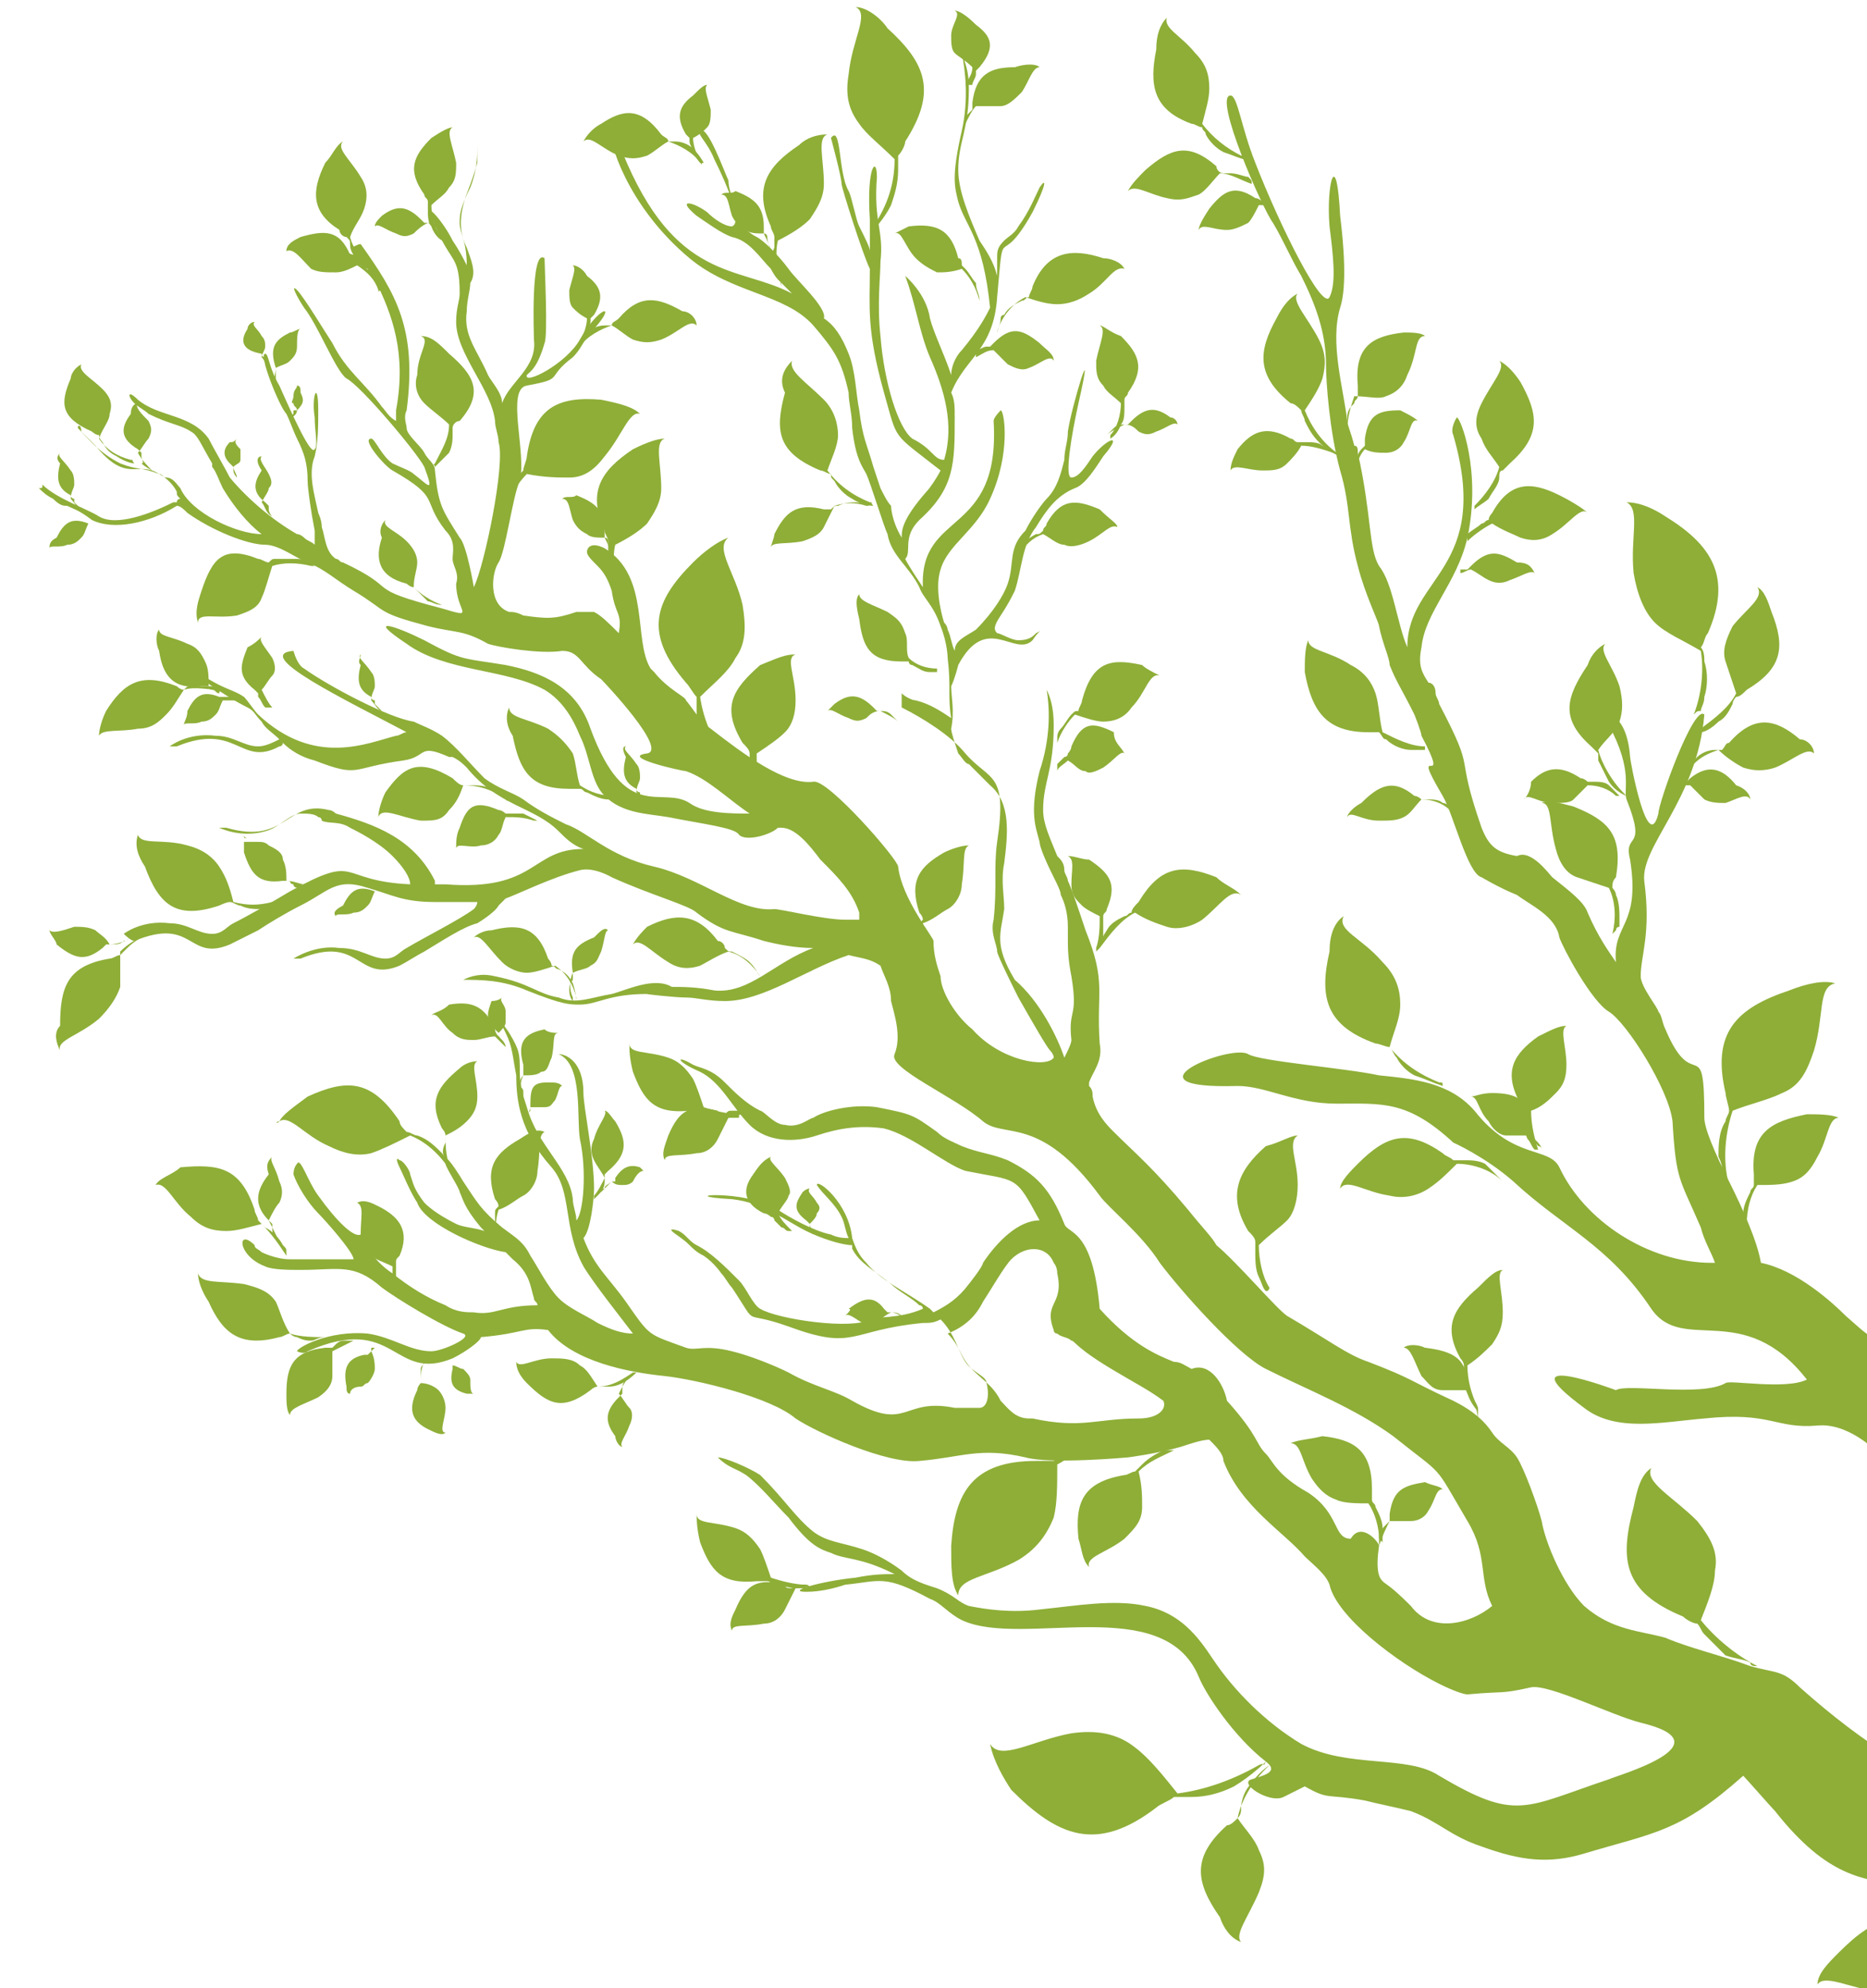 <?xml version="1.0" encoding="UTF-8"?> <!-- Generator: Adobe Illustrator 22.0.1, SVG Export Plug-In . SVG Version: 6.00 Build 0) --> <svg xmlns="http://www.w3.org/2000/svg" xmlns:xlink="http://www.w3.org/1999/xlink" id="_x3F__x3F__x3F__x3F__1" x="0px" y="0px" viewBox="0 0 52.8 56.2" style="enable-background:new 0 0 52.8 56.2;" xml:space="preserve"> <style type="text/css"> .st0{fill-rule:evenodd;clip-rule:evenodd;fill:#FFFFFF;} .st1{fill-rule:evenodd;clip-rule:evenodd;fill:#8EAE37;} </style> <line class="st0" x1="-7.1" y1="-44.7" x2="-7.1" y2="99.2"></line> <line class="st0" x1="136.9" y1="99.2" x2="136.9" y2="-44.7"></line> <path class="st1" d="M25.3,6.6C25.3,6.6,25.3,6.6,25.3,6.6c0.2-0.1,0.3,0.4,0.6,0.7c0.2,0.2,0.4,0.3,0.6,0.4c0.2,0,0.4,0,0.7-0.1 c0.2,0.2,0.4,0.5,0.5,0.9c0,0,0,0,0,0c0-0.2-0.1-0.3-0.1-0.5c-0.1-0.1-0.2-0.3-0.3-0.4c0,0-0.1-0.1-0.1-0.1c0-0.1,0-0.2-0.1-0.2 c-0.2-0.8-0.6-1-1.4-0.9C25.7,6.4,25.5,6.5,25.3,6.6z"></path> <path class="st1" d="M38,25.9C38,25.9,38,25.9,38,25.9c-0.2,0.4,0.5,0.6,1.1,1.3c0.4,0.4,0.5,0.8,0.5,1.2c0,0.4-0.2,0.8-0.3,1.2 c0.4,0.5,0.9,0.8,1.4,1c0.1,0,0.1,0,0.1,0.1c-0.3-0.1-0.5-0.2-0.8-0.3c-0.2-0.1-0.4-0.3-0.5-0.5c-0.1-0.1-0.1-0.2-0.2-0.3 c-0.1,0-0.3-0.1-0.4-0.1c-1.4-0.5-1.6-1.3-1.3-2.6C37.6,26.5,37.7,26.1,38,25.9L38,25.9z M40.7,30.7C40.7,30.7,40.7,30.7,40.7,30.7 C40.7,30.7,40.7,30.7,40.7,30.7L40.7,30.7z"></path> <path class="st1" d="M37.9,33.6C37.9,33.6,37.9,33.6,37.9,33.6c0.2-0.3,0.7,0.1,1.4,0.2c0.4,0.1,0.8,0,1.1-0.2 c0.3-0.2,0.5-0.4,0.8-0.7c0.5,0,1,0.2,1.3,0.5l0,0c0,0,0,0-0.1-0.1c-0.1-0.1-0.3-0.3-0.4-0.4c-0.2-0.1-0.4-0.1-0.6-0.1 c-0.1,0-0.2,0-0.3,0c-0.1-0.1-0.2-0.1-0.3-0.2c-1-0.7-1.6-0.5-2.4,0.3C38.2,33.1,37.9,33.4,37.9,33.6z"></path> <path class="st1" d="M46.7,41.5C46.7,41.4,46.7,41.4,46.7,41.5c-0.2,0.4,0.6,0.8,1.3,1.5c0.4,0.5,0.6,0.9,0.5,1.4 c0,0.4-0.2,0.9-0.4,1.4c0.4,0.5,1,1,1.6,1.3c-0.1,0-0.2,0-0.2-0.1c-0.2-0.1-0.4-0.1-0.7-0.2c-0.2-0.2-0.4-0.4-0.6-0.6 c-0.1-0.1-0.1-0.2-0.2-0.3c-0.1,0-0.3-0.1-0.4-0.2c-1.7-0.7-1.8-1.6-1.4-3.1C46.3,42.1,46.4,41.7,46.7,41.5z"></path> <path class="st1" d="M31.8,7.6C31.8,7.6,31.8,7.6,31.8,7.6c-0.3-0.1-0.5,0.4-1,0.7c-0.3,0.2-0.6,0.3-0.9,0.3c-0.3,0-0.6-0.1-0.9-0.2 c-0.4,0.2-0.7,0.6-0.8,1c0,0,0,0,0,0c0-0.1,0.1-0.2,0.1-0.4c0,0,0-0.1,0.1-0.1c0.1-0.2,0.3-0.3,0.5-0.4c0.1,0,0.1-0.1,0.2-0.1 c0-0.1,0.1-0.2,0.1-0.3c0.4-1,1.1-1.1,2-0.8C31.4,7.3,31.7,7.4,31.8,7.6z"></path> <path class="st1" d="M41.1,8.2C41.1,8.2,41.1,8.2,41.1,8.2"></path> <path class="st1" d="M29.4,1.9C29.4,1.9,29.4,1.9,29.4,1.9c-0.2,0-0.3,0.4-0.5,0.7C28.7,2.8,28.5,3,28.3,3c-0.2,0-0.4,0-0.7,0 c-0.1,0.1-0.2,0.3-0.3,0.5c0-0.1,0-0.2,0-0.2c0,0,0.1-0.1,0.1-0.1c0,0,0.1-0.1,0.1-0.1c0-0.1,0-0.2,0-0.2c0.1-0.8,0.5-1,1.2-1 C29,1.8,29.3,1.8,29.4,1.9z"></path> <path class="st1" d="M10.9,14.7C10.9,14.7,10.9,14.7,10.9,14.7c-0.1,0.2,0.3,0.3,0.6,0.6c0.2,0.2,0.3,0.4,0.3,0.6 c0,0.2-0.1,0.4-0.1,0.7c0.2,0.2,0.5,0.4,0.8,0.5c0,0,0,0,0,0c-0.2,0-0.3-0.1-0.4-0.1c-0.1-0.1-0.2-0.2-0.3-0.3c0,0-0.1-0.1-0.1-0.1 c-0.1,0-0.2-0.1-0.2-0.1c-0.8-0.2-0.9-0.7-0.7-1.3C10.7,15,10.8,14.8,10.9,14.7z"></path> <path class="st1" d="M46,14.2C46,14.2,46,14.2,46,14.2c0.4,0.2,0.1,1,0.2,2c0.1,0.6,0.3,1.1,0.6,1.4c0.3,0.3,0.8,0.5,1.3,0.8 c0.1,0.6,0,1.3-0.2,1.8c0.1-0.1,0.1-0.1,0.2-0.1c0-0.1,0.1-0.2,0.1-0.4c0.1-0.3,0.1-0.7,0-1c0-0.1,0-0.3-0.1-0.4 c0.1-0.1,0.1-0.3,0.2-0.4c0.7-1.6,0.1-2.5-1.2-3.3C46.8,14.4,46.4,14.2,46,14.2z"></path> <g> <path class="st1" d="M20.6,15.2C20.7,15.2,20.7,15.2,20.6,15.2c-0.4,0.3,0.2,1,0.4,1.9c0.1,0.6,0.1,1.1-0.2,1.5 c-0.2,0.4-0.6,0.7-1,1.1c0.1,0.7,0.4,1.3,0.8,1.9c0,0,0,0.1,0,0.1c-0.1-0.1-0.2-0.2-0.3-0.2c-0.1-0.1-0.2-0.2-0.3-0.4 c-0.2-0.3-0.3-0.6-0.3-1c0-0.1,0-0.3,0-0.4c-0.1-0.1-0.2-0.3-0.3-0.4c-1.2-1.4-0.9-2.3,0.2-3.4C19.9,15.6,20.3,15.3,20.6,15.2z"></path> <path class="st1" d="M22.5,18.5C22.5,18.5,22.5,18.5,22.5,18.5c-0.3,0.1,0,0.6,0,1.3c0,0.4-0.1,0.7-0.3,0.9 c-0.2,0.2-0.5,0.4-0.8,0.6c0,0.3,0,0.6,0.1,0.9c-0.1,0-0.1-0.1-0.2-0.1c-0.1-0.2-0.1-0.4-0.1-0.6c0-0.1,0-0.2,0-0.2 c0-0.1-0.1-0.2-0.2-0.3c-0.6-1-0.3-1.5,0.5-2.2C22,18.6,22.2,18.5,22.5,18.5z"></path> </g> <path class="st1" d="M31.6,14.9C31.6,14.9,31.6,14.9,31.6,14.9c-0.2-0.1-0.4,0.2-0.8,0.4c-0.2,0.1-0.5,0.2-0.7,0.1 c-0.2,0-0.4-0.2-0.6-0.3c-0.3,0.1-0.5,0.3-0.7,0.6c0-0.1,0-0.1,0-0.2c0,0,0.1-0.1,0.1-0.1c0.1-0.1,0.2-0.2,0.4-0.3 c0.1,0,0.1,0,0.2-0.1c0-0.1,0.1-0.1,0.1-0.2c0.4-0.7,0.8-0.7,1.5-0.4C31.4,14.7,31.6,14.8,31.6,14.9z"></path> <path class="st1" d="M53.5,54.3v2c-0.1,0-0.3,0-0.4,0c-0.8-0.1-1.5-0.5-1.7-0.2c0,0,0,0,0,0c0-0.3,0.3-0.6,0.6-0.9 C52.5,54.7,53,54.3,53.5,54.3z"></path> <path class="st1" d="M1.4,15.5C1.4,15.5,1.4,15.5,1.4,15.5c0-0.1,0.3,0,0.5-0.1c0.2,0,0.3-0.1,0.4-0.2c0.1-0.1,0.1-0.2,0.2-0.4 c0.2,0,0.3,0,0.5,0c0,0,0,0,0,0l0,0c0,0,0,0,0,0c-0.1,0-0.2,0-0.3,0c0,0-0.1,0-0.1,0c0,0-0.1,0-0.1,0c-0.5-0.2-0.7,0-0.9,0.4 C1.4,15.3,1.4,15.4,1.4,15.5z"></path> <path class="st1" d="M1.7,12.8C1.7,12.8,1.7,12.8,1.7,12.8c-0.1,0.1,0.1,0.2,0.3,0.5c0.1,0.1,0.1,0.3,0.1,0.4c0,0.1-0.1,0.2-0.1,0.4 c0.1,0.1,0.2,0.3,0.3,0.3c0,0,0,0,0,0l0,0c0,0,0,0,0,0c-0.1-0.1-0.1-0.1-0.2-0.2c0,0,0-0.1,0-0.1c0,0-0.1,0-0.1-0.1 c-0.4-0.2-0.4-0.5-0.3-0.9C1.6,13,1.6,12.9,1.7,12.8z"></path> <path class="st1" d="M7.4,12.9C7.4,12.9,7.4,12.9,7.4,12.9c-0.1,0.1,0.1,0.3,0.2,0.5c0.1,0.2,0.1,0.3,0,0.4c0,0.1-0.1,0.2-0.2,0.4 c0.1,0.1,0.1,0.3,0.3,0.4c0,0,0,0,0,0l0,0c0,0,0,0,0,0c-0.1-0.1-0.1-0.2-0.1-0.2c0,0,0-0.1,0-0.1c0,0-0.1-0.1-0.1-0.1 c-0.4-0.3-0.3-0.6-0.1-0.9C7.2,13,7.3,12.9,7.4,12.9z"></path> <path class="st1" d="M8.5,9.3C8.5,9.3,8.5,9.3,8.5,9.3c-0.1,0-0.1,0.3-0.1,0.5c0,0.2-0.1,0.3-0.2,0.4c-0.1,0.1-0.2,0.1-0.4,0.2 c0,0.2-0.1,0.3,0,0.5c0,0,0,0,0,0l0,0c0,0,0,0,0,0c0-0.1,0-0.2,0-0.3c0,0,0-0.1,0-0.1c0,0,0-0.1,0-0.1C7.6,9.8,7.8,9.6,8.2,9.4 C8.3,9.4,8.4,9.3,8.5,9.3z"></path> <path class="st1" d="M7.2,9.1C7.2,9.1,7.2,9.1,7.2,9.1C7.1,9.2,7.3,9.3,7.4,9.5c0.1,0.1,0.1,0.2,0.1,0.3c0,0.1-0.1,0.2-0.1,0.3 c0.1,0.1,0.1,0.2,0.2,0.3c0,0,0,0,0,0l0,0c0,0,0,0,0,0c-0.1,0-0.1-0.1-0.1-0.2c0,0,0-0.1,0-0.1c0,0-0.1,0-0.1-0.1 C6.8,9.9,6.8,9.6,7,9.3C7,9.2,7.1,9.1,7.2,9.1z"></path> <path class="st1" d="M6.7,12.4C6.7,12.4,6.7,12.4,6.7,12.4c-0.1,0.1,0,0.2,0.1,0.3c0,0.1,0,0.2,0,0.3c0,0.1-0.1,0.1-0.2,0.2 c0,0.1,0.1,0.2,0.1,0.3c0,0,0,0,0,0l0,0c0,0,0,0,0,0c0,0-0.1-0.1-0.1-0.2c0,0,0,0,0-0.1c0,0,0,0-0.1-0.1c-0.2-0.2-0.2-0.4,0-0.6 C6.6,12.5,6.6,12.5,6.7,12.4z"></path> <path class="st1" d="M8.4,10.9C8.4,10.9,8.4,10.9,8.4,10.9c0,0.1-0.1,0.1-0.1,0.3c0,0.1-0.1,0.2,0,0.2c0,0.1,0.1,0.1,0.1,0.2 c0,0.1-0.1,0.2-0.2,0.2c0,0,0,0,0,0l0,0c0,0,0,0,0,0c0,0,0.1-0.1,0.1-0.1c0,0,0,0,0-0.1c0,0,0,0,0.1,0c0.2-0.2,0.2-0.3,0.1-0.5 C8.5,11,8.5,10.9,8.4,10.9z"></path> <g> <path class="st1" d="M3.9,23.6C3.9,23.6,3.9,23.6,3.9,23.6c0.1,0.3,0.7,0.1,1.4,0.3C5.7,24,6,24.2,6.2,24.5c0.2,0.3,0.3,0.6,0.4,1 c0.4,0.1,0.7,0.1,1.1,0c-0.1,0.1-0.2,0.1-0.3,0.2c-0.2,0-0.4,0-0.6-0.1c-0.1,0-0.2-0.1-0.3-0.1c-0.1,0-0.3,0.1-0.3,0.1 C5,26,4.5,25.6,4.1,24.5C3.9,24.2,3.8,23.9,3.9,23.6z"></path> <path class="st1" d="M6.9,23.6C6.9,23.6,6.9,23.6,6.9,23.6c0,0,0,0.1,0.1,0.1C6.9,23.7,6.9,23.7,6.9,23.6 C6.9,23.7,6.9,23.6,6.9,23.6L6.9,23.6z M7.3,23.8c0.1,0,0.2,0,0.3,0.1C7.8,24,8,24.1,8,24.3c0.1,0.2,0.1,0.4,0.1,0.6 C8.3,24.9,8.5,25,8.6,25c0,0-0.1,0-0.1,0.1c-0.1,0-0.2,0-0.2-0.1c0,0-0.1,0-0.1-0.1c-0.1,0-0.1,0-0.2,0c-0.7,0.1-0.9-0.2-1.1-0.8 c0-0.1,0-0.2,0-0.3C7,23.8,7.1,23.8,7.3,23.8z"></path> </g> <g> <path class="st1" d="M51.9,27.8C51.9,27.9,51.9,27.8,51.9,27.8c-0.5,0.1-0.3,0.9-0.6,1.9c-0.2,0.6-0.4,1-0.9,1.2 c-0.4,0.2-0.9,0.3-1.4,0.5c-0.2,0.6-0.3,1.4-0.1,2.1c0,0,0,0.1,0,0.1c-0.1-0.2-0.1-0.3-0.2-0.5c0-0.1,0-0.2-0.1-0.4 c0-0.3,0-0.7,0.2-1c0-0.1,0.1-0.2,0.1-0.3c0-0.1-0.1-0.4-0.1-0.5c-0.4-1.7,0.3-2.4,1.8-2.9C51.1,27.8,51.6,27.7,51.9,27.8z"></path> <path class="st1" d="M52,31.6C52,31.6,52,31.6,52,31.6c-0.3,0-0.3,0.6-0.6,1.1c-0.2,0.4-0.4,0.6-0.7,0.7c-0.3,0.1-0.6,0.1-1,0.1 c-0.2,0.3-0.3,0.7-0.3,1.1c0-0.1-0.1-0.2-0.1-0.2c0,0,0,0,0-0.1c0-0.2,0.1-0.4,0.2-0.6c0-0.1,0.1-0.1,0.1-0.2c0-0.1,0-0.2,0-0.3 c-0.1-1.2,0.5-1.5,1.5-1.7C51.4,31.5,51.8,31.5,52,31.6z"></path> </g> <g> <path class="st1" d="M27.1,45.1C27.1,45.1,27.1,45.1,27.1,45.1c0-0.5,0.8-0.5,1.7-1c0.5-0.3,0.8-0.7,1-1.2c0.1-0.4,0.1-0.9,0.1-1.5 c0.2-0.1,0.3-0.2,0.5-0.3c-0.1,0-0.2,0-0.3,0c-0.1,0.1-0.2,0.1-0.3,0.2c-0.1,0-0.4,0-0.5,0c-1.8,0-2.3,0.9-2.4,2.4 C26.9,44.3,26.9,44.8,27.1,45.1z"></path> <path class="st1" d="M30.8,44.3C30.8,44.3,30.8,44.3,30.8,44.3c-0.1-0.3,0.5-0.4,1-0.8c0.3-0.3,0.5-0.5,0.5-0.9c0-0.3,0-0.6-0.1-1 c0.3-0.3,0.6-0.4,1-0.6c-0.1,0-0.2,0-0.2,0c0,0,0,0-0.1,0c-0.2,0.1-0.4,0.2-0.6,0.4c-0.1,0.1-0.1,0.1-0.2,0.2 c-0.1,0-0.2,0.1-0.3,0.1c-1.2,0.2-1.4,0.8-1.3,1.8C30.6,43.8,30.6,44.1,30.8,44.3z"></path> </g> <g> <path class="st1" d="M37,18.1C37,18.1,37,18.1,37,18.1c0,0.3,0.6,0.3,1.2,0.7c0.4,0.2,0.6,0.5,0.7,0.8c0.1,0.3,0.1,0.7,0.2,1.1 c0.4,0.2,0.8,0.4,1.2,0.4c0,0,0,0.1,0,0.1c-0.1,0-0.3,0-0.4,0c-0.2,0-0.5-0.1-0.7-0.3c-0.1,0-0.1-0.1-0.2-0.2c-0.1,0-0.2,0-0.3,0 c-1.2,0-1.6-0.6-1.8-1.7C36.9,18.7,36.9,18.3,37,18.1z"></path> <path class="st1" d="M38.1,23.1C38.1,23.1,38.1,23.1,38.1,23.1c0.1-0.2,0.4,0.1,0.9,0.1c0.3,0,0.5,0,0.7-0.1 c0.2-0.1,0.3-0.3,0.5-0.5c0.3,0,0.6,0.1,0.8,0.3c0,0,0-0.1,0-0.1c0,0-0.1-0.1-0.2-0.1c-0.1-0.1-0.3-0.1-0.4-0.1c-0.1,0-0.1,0-0.2,0 c0,0-0.1-0.1-0.2-0.1c-0.6-0.5-1-0.3-1.5,0.2C38.3,22.8,38.1,23,38.1,23.1z"></path> <path class="st1" d="M36.7,32.1C36.7,32.1,36.7,32.1,36.7,32.1c-0.3,0.2,0,0.7,0,1.4c0,0.4-0.1,0.8-0.3,1c-0.2,0.2-0.5,0.4-0.8,0.7 c0,0.4,0.1,0.9,0.3,1.2c0,0,0,0.1-0.1,0.1c-0.1-0.1-0.1-0.2-0.2-0.4c-0.1-0.2-0.1-0.5-0.1-0.7c0-0.1,0-0.2,0-0.3 c0-0.1-0.1-0.2-0.2-0.3c-0.6-1-0.3-1.7,0.5-2.4C36.2,32.3,36.5,32.1,36.7,32.1z"></path> </g> <g> <path class="st1" d="M9.7,4C9.7,4,9.7,4,9.7,4c-0.2,0.2,0.2,0.5,0.5,1c0.2,0.3,0.2,0.6,0.1,0.9C10.2,6.2,10,6.4,9.9,6.7 c0.1,0.4,0.4,0.7,0.7,0.9c0.1,0.1,0,0,0.1,0.1c0,0-0.2-0.1-0.4-0.3C10,7.3,9.9,7.1,9.9,6.9c0-0.1,0-0.1-0.1-0.2 c-0.1,0-0.2-0.1-0.2-0.2C8.8,6,8.8,5.4,9.2,4.6C9.4,4.4,9.5,4.1,9.7,4z"></path> <path class="st1" d="M8.1,7.1C8.1,7.1,8.1,7.1,8.1,7.1c0.2-0.1,0.4,0.2,0.7,0.5C9,7.7,9.2,7.7,9.5,7.7c0.2,0,0.4-0.1,0.6-0.2 c0.3,0.2,0.5,0.4,0.6,0.7c0,0.1,0,0,0.1,0c0,0,0-0.2-0.2-0.4c-0.1-0.1-0.2-0.2-0.4-0.3c0,0-0.1-0.1-0.2-0.1c0-0.1-0.1-0.1-0.1-0.2 C9.6,6.5,9.2,6.5,8.5,6.7C8.3,6.8,8.1,6.9,8.1,7.1z"></path> </g> <g> <path class="st1" d="M14.4,20C14.4,20,14.4,20,14.4,20c0,0.3,0.5,0.3,1.1,0.6c0.3,0.2,0.5,0.4,0.7,0.7c0.1,0.3,0.1,0.6,0.2,0.9 c0.3,0.2,0.6,0.3,1,0.3c0,0,0,0,0,0c0,0,0,0,0.1,0.1c-0.1,0-0.2,0-0.3,0c-0.2,0-0.4-0.1-0.6-0.2c-0.1,0-0.1-0.1-0.2-0.1 c-0.1,0-0.2,0-0.3,0c-1.1,0-1.4-0.5-1.6-1.5C14.3,20.5,14.3,20.2,14.4,20z"></path> <path class="st1" d="M17.9,26.7C17.9,26.7,17.9,26.7,17.9,26.7c0.2-0.2,0.5,0.2,1,0.5c0.3,0.2,0.6,0.2,0.9,0.1 c0.2-0.1,0.5-0.3,0.8-0.4c0.4,0.1,0.7,0.4,0.9,0.7l0,0c-0.1-0.1-0.1-0.2-0.3-0.4c-0.1-0.1-0.3-0.2-0.5-0.3c-0.1,0-0.1,0-0.2-0.1 c0-0.1-0.1-0.2-0.2-0.2c-0.6-0.8-1.2-0.8-2-0.4C18.2,26.3,18,26.5,17.9,26.7z"></path> </g> <path class="st1" d="M10.2,18.5C10.2,18.5,10.2,18.5,10.2,18.5c-0.1,0.1,0.1,0.2,0.3,0.5c0.1,0.1,0.1,0.3,0.1,0.4 c0,0.1-0.1,0.2-0.1,0.4c0.1,0.1,0.2,0.3,0.3,0.3c0,0,0,0,0,0l0,0c0,0,0,0,0,0c-0.1-0.1-0.1-0.1-0.2-0.2c0,0,0-0.1,0-0.1 c0,0-0.1,0-0.1-0.1c-0.4-0.2-0.4-0.5-0.3-0.9C10.1,18.7,10.2,18.6,10.2,18.5z"></path> <path class="st1" d="M17.7,21.1C17.7,21,17.7,21,17.7,21.1c-0.1,0.1,0.1,0.2,0.3,0.5c0.1,0.1,0.1,0.3,0.1,0.4c0,0.1-0.1,0.2-0.1,0.4 c0.1,0.1,0.2,0.3,0.3,0.3c0,0,0,0,0,0l0,0c0,0,0,0,0,0c-0.1-0.1-0.1-0.1-0.2-0.2c0,0,0-0.1,0-0.1c0,0-0.1,0-0.1-0.1 c-0.4-0.2-0.4-0.5-0.3-0.9C17.6,21.2,17.6,21.1,17.7,21.1z"></path> <path class="st1" d="M27.4,23.9C27.4,23.9,27.4,23.9,27.4,23.9c-0.2,0.1-0.1,0.5-0.2,1.1c0,0.3-0.2,0.6-0.4,0.7 c-0.2,0.1-0.4,0.3-0.7,0.4c-0.1,0.3-0.1,0.6,0,0.9c0,0,0,0-0.1-0.1L26,26.9c0,0,0-0.1,0-0.1c0-0.2,0-0.4,0-0.6c0-0.1,0-0.1,0.1-0.2 c0-0.1-0.1-0.2-0.1-0.2c-0.3-0.9,0-1.3,0.7-1.7C26.9,24,27.2,23.9,27.4,23.9z"></path> <g> <path class="st1" d="M2.3,10.3C2.3,10.3,2.3,10.3,2.3,10.3c-0.1,0.2,0.3,0.4,0.6,0.7c0.2,0.2,0.3,0.4,0.2,0.7 c0,0.2-0.2,0.4-0.3,0.7C3,12.7,3.3,12.9,3.7,13c0.1,0,0,0,0.1,0.1c0,0-0.2,0-0.5-0.2c-0.2-0.1-0.3-0.2-0.4-0.4c0,0-0.1-0.1-0.1-0.2 c-0.1,0-0.2-0.1-0.2-0.1c-0.9-0.4-0.9-0.8-0.6-1.5C2,10.6,2.1,10.4,2.3,10.3z"></path> <path class="st1" d="M3.9,11.4C3.9,11.4,3.9,11.4,3.9,11.4c-0.1,0.1,0.1,0.3,0.3,0.5c0.1,0.2,0.1,0.3,0,0.5 c-0.1,0.1-0.2,0.3-0.3,0.4c0.1,0.2,0.3,0.4,0.4,0.5c0,0,0,0,0,0c0,0-0.2-0.1-0.3-0.2C4.1,13.1,4,13,4,12.9c0,0,0-0.1,0-0.1 c0,0-0.1-0.1-0.1-0.1c-0.5-0.3-0.5-0.6-0.2-1C3.7,11.5,3.8,11.4,3.9,11.4z"></path> </g> <g> <path class="st1" d="M10.7,23.1C10.8,23.1,10.7,23.1,10.7,23.1c0.1-0.3,0.6,0,1.2,0.1c0.4,0,0.6,0,0.8-0.3c0.2-0.2,0.3-0.4,0.4-0.7 c0.4,0,0.8,0.1,1.2,0.4c0.1,0.1,0,0,0.1,0c0,0-0.2-0.2-0.5-0.3c-0.2-0.1-0.4-0.1-0.6-0.1c-0.1,0-0.1,0-0.2,0 c-0.1,0-0.2-0.1-0.3-0.2c-1-0.6-1.4-0.3-1.9,0.4C10.8,22.6,10.7,22.9,10.7,23.1z"></path> <path class="st1" d="M12.9,24C12.9,24,12.9,24,12.9,24c0-0.2,0.4,0,0.7-0.1c0.2,0,0.4-0.1,0.5-0.3c0.1-0.1,0.1-0.3,0.2-0.5 c0.3,0,0.5,0,0.8,0.1c0.1,0,0,0,0.1,0c0,0-0.2-0.1-0.4-0.2c-0.1,0-0.3,0-0.4,0c0,0-0.1,0-0.1,0c0,0-0.1-0.1-0.2-0.1 c-0.7-0.3-0.9-0.1-1.1,0.5C12.9,23.6,12.9,23.8,12.9,24z"></path> </g> <g> <path class="st1" d="M40.3,9.5C40.4,9.5,40.4,9.5,40.3,9.5c-0.3,0-0.2,0.5-0.5,1.1c-0.1,0.3-0.3,0.5-0.6,0.6c-0.2,0.1-0.5,0-0.9,0 c-0.1,0.3-0.2,0.6-0.2,1c0,0,0-0.1,0-0.1c0-0.1,0-0.2,0-0.3c0-0.2,0.1-0.3,0.2-0.4c0-0.1,0.1-0.1,0.1-0.2c0-0.1,0-0.2,0-0.3 c-0.1-1.1,0.4-1.4,1.3-1.5C39.9,9.4,40.2,9.4,40.3,9.5z"></path> <path class="st1" d="M40.1,11.9C40.1,11.9,40.1,11.9,40.1,11.9c-0.2-0.1-0.2,0.3-0.4,0.6c-0.1,0.2-0.3,0.3-0.5,0.3 c-0.2,0-0.4,0-0.6-0.1c-0.1,0.1-0.2,0.3-0.2,0.4l0-0.1l0-0.1c0-0.1,0.1-0.2,0.1-0.2c0,0,0.1-0.1,0.1-0.1c0-0.1,0-0.1,0-0.2 c0.1-0.7,0.4-0.8,1-0.8C39.8,11.7,40,11.8,40.1,11.9z"></path> <path class="st1" d="M29.8,10.2C29.8,10.2,29.8,10.2,29.8,10.2c-0.1-0.2-0.4,0.1-0.7,0.2c-0.2,0.1-0.4,0-0.6-0.1 c-0.1-0.1-0.3-0.3-0.4-0.4c-0.2,0-0.3,0.1-0.5,0.2l0-0.1l0-0.1c0.1,0,0.2-0.1,0.3-0.1c0,0,0.1,0,0.1,0c0,0,0.1-0.1,0.1-0.1 c0.5-0.5,0.8-0.4,1.3,0C29.6,9.9,29.8,10,29.8,10.2z"></path> <path class="st1" d="M27,0.3C27,0.3,27,0.3,27,0.3c0.2,0.1-0.1,0.4-0.1,0.7c0,0.2,0,0.4,0.1,0.5c0.1,0.1,0.3,0.2,0.5,0.4 c0,0.2-0.1,0.3-0.2,0.5l0.1,0l0.1,0c0-0.1,0.1-0.2,0.1-0.3c0,0,0-0.1,0-0.1c0,0,0.1-0.1,0.1-0.1c0.5-0.6,0.3-0.9-0.1-1.2 C27.3,0.4,27.1,0.3,27,0.3z"></path> </g> <g> <path class="st1" d="M34.8,13.3C34.8,13.3,34.8,13.3,34.8,13.3c0.1-0.2,0.5,0,0.9,0c0.3,0,0.5,0,0.7-0.2c0.1-0.1,0.3-0.3,0.4-0.5 c0.3,0,0.6,0.1,0.9,0.2c0.1,0,0,0,0.1,0c0,0-0.1-0.1-0.4-0.2c-0.1-0.1-0.3-0.1-0.5-0.1c-0.1,0-0.1,0-0.2,0c-0.1,0-0.1-0.1-0.2-0.1 c-0.7-0.4-1.1-0.2-1.5,0.3C34.9,12.9,34.8,13.1,34.8,13.3z"></path> <path class="st1" d="M36.7,8.3C36.8,8.3,36.8,8.3,36.7,8.3c-0.2,0.2,0.3,0.7,0.6,1.3c0.2,0.4,0.2,0.7,0.1,1.1 c-0.1,0.3-0.3,0.6-0.5,0.9c0.2,0.5,0.5,0.9,0.9,1.2c0.1,0.1,0,0,0.1,0.1c0,0-0.3-0.1-0.6-0.4c-0.2-0.2-0.3-0.4-0.4-0.6 c0-0.1-0.1-0.2-0.1-0.3c-0.1-0.1-0.2-0.2-0.3-0.2c-1-0.8-0.9-1.5-0.4-2.4C36.3,8.6,36.5,8.4,36.7,8.3z"></path> </g> <g> <path class="st1" d="M21.8,15.5C21.8,15.6,21.8,15.6,21.8,15.5c0-0.2,0.4-0.1,0.9-0.2c0.3-0.1,0.5-0.2,0.6-0.4 c0.1-0.2,0.2-0.4,0.3-0.6c0.3-0.1,0.6-0.1,0.9,0c0.1,0,0,0,0.1,0c0,0-0.2-0.1-0.4-0.1c-0.1,0-0.3,0-0.5,0.1c-0.1,0-0.1,0-0.2,0.1 c-0.1,0-0.2,0-0.2,0c-0.8-0.2-1.1,0.1-1.4,0.7C21.9,15.2,21.8,15.4,21.8,15.5z"></path> <path class="st1" d="M22.4,10.2C22.4,10.2,22.4,10.2,22.4,10.2c-0.1,0.3,0.4,0.6,0.9,1.1c0.3,0.3,0.4,0.7,0.4,1 c0,0.3-0.2,0.7-0.3,1c0.3,0.4,0.7,0.7,1.2,0.9c0.1,0,0,0,0.1,0.1c0,0-0.3,0-0.6-0.2c-0.2-0.1-0.4-0.3-0.5-0.5 c-0.1-0.1-0.1-0.1-0.1-0.2c-0.1,0-0.2-0.1-0.3-0.1c-1.2-0.5-1.3-1.1-1-2.2C22,10.7,22.2,10.4,22.4,10.2z"></path> </g> <g> <path class="st1" d="M20,2.4C20,2.4,20,2.4,20,2.4c-0.1,0.1,0,0.3,0.1,0.7c0,0.2,0,0.4-0.1,0.5c-0.1,0.1-0.2,0.2-0.4,0.3 c0,0.2,0.1,0.5,0.2,0.6c0,0,0,0,0,0.1c0,0-0.1-0.1-0.2-0.3c0-0.1-0.1-0.2-0.1-0.3c0,0,0-0.1,0-0.1c0,0-0.1-0.1-0.1-0.1 c-0.3-0.5-0.2-0.8,0.2-1.1C19.8,2.5,19.9,2.4,20,2.4z"></path> <path class="st1" d="M16.5,4C16.5,4,16.5,4,16.5,4c0.2-0.2,0.5,0.2,1,0.4c0.3,0.1,0.5,0.1,0.8,0c0.2-0.1,0.4-0.3,0.6-0.4 c0.3,0.1,0.7,0.3,0.9,0.6c0.1,0.1,0,0,0.1,0c0,0-0.1-0.2-0.3-0.4c-0.1-0.1-0.3-0.2-0.5-0.2c-0.1,0-0.1,0-0.2,0 c0-0.1-0.1-0.1-0.2-0.2C18.1,3,17.6,3.1,17,3.5C16.8,3.6,16.6,3.8,16.5,4z"></path> </g> <g> <path class="st1" d="M16.2,7.5C16.2,7.5,16.2,7.5,16.2,7.5c0.1,0.1,0,0.3-0.1,0.7c0,0.2,0,0.4,0.1,0.5c0.1,0.1,0.2,0.2,0.4,0.3 c0,0.2-0.1,0.5-0.2,0.6c0,0,0,0,0,0.1c0,0,0.1-0.1,0.2-0.3c0-0.1,0.1-0.2,0.1-0.3c0,0,0-0.1,0-0.1c0,0,0.1-0.1,0.1-0.1 c0.3-0.5,0.2-0.8-0.2-1.1C16.5,7.6,16.3,7.5,16.2,7.5z"></path> <path class="st1" d="M19.7,9.2C19.8,9.2,19.8,9.2,19.7,9.2c-0.2-0.2-0.5,0.2-1,0.4c-0.3,0.1-0.5,0.1-0.8,0 c-0.2-0.1-0.4-0.3-0.6-0.4c-0.3,0.1-0.7,0.3-0.9,0.6c-0.1,0.1,0,0-0.1,0c0,0,0.1-0.2,0.3-0.4c0.1-0.1,0.3-0.2,0.5-0.2 c0.1,0,0.1,0,0.2,0c0-0.1,0.1-0.1,0.2-0.2c0.6-0.7,1.1-0.6,1.8-0.2C19.5,8.8,19.7,9,19.7,9.2z"></path> </g> <g> <path class="st1" d="M17.2,26.3C17.2,26.3,17.2,26.3,17.2,26.3c-0.1,0-0.1,0.3-0.2,0.6c-0.1,0.2-0.1,0.3-0.3,0.4 c-0.1,0.1-0.3,0.1-0.5,0.2c-0.1,0.2-0.1,0.5,0,0.7c0,0.1,0,0,0,0.1c0,0-0.1-0.1-0.1-0.3c0-0.1,0-0.2,0.1-0.3c0,0,0-0.1,0-0.1 c0,0,0-0.1,0-0.1c-0.1-0.6,0.1-0.8,0.6-1C17,26.3,17.1,26.2,17.2,26.3z"></path> <path class="st1" d="M13.4,26.5C13.3,26.6,13.3,26.6,13.4,26.5c0.2-0.1,0.4,0.3,0.8,0.7c0.2,0.2,0.5,0.3,0.7,0.3 c0.2,0,0.5-0.1,0.8-0.2c0.3,0.2,0.5,0.5,0.6,0.9c0,0.1,0,0,0,0.1c0,0,0-0.2-0.1-0.5c-0.1-0.2-0.2-0.3-0.4-0.4 c-0.1,0-0.1-0.1-0.2-0.1c0-0.1-0.1-0.2-0.1-0.2c-0.3-0.9-0.8-1-1.6-0.8C13.7,26.3,13.5,26.4,13.4,26.5z"></path> </g> <g> <path class="st1" d="M17.6,40.9C17.6,40.9,17.6,40.9,17.6,40.9c-0.1-0.1,0.1-0.3,0.2-0.6c0.1-0.2,0.1-0.4,0-0.5 c-0.1-0.1-0.2-0.3-0.3-0.4c0.1-0.2,0.2-0.4,0.4-0.6c0,0,0,0,0,0c0,0-0.1,0.1-0.2,0.2c-0.1,0.1-0.1,0.2-0.1,0.3c0,0,0,0.1,0,0.1 c0,0-0.1,0.1-0.1,0.1c-0.4,0.4-0.4,0.7-0.1,1.1C17.4,40.7,17.5,40.9,17.6,40.9z"></path> <path class="st1" d="M14.6,38.5C14.6,38.5,14.6,38.5,14.6,38.5c0.1,0.2,0.5-0.1,1-0.1c0.3,0,0.6,0,0.8,0.2c0.2,0.1,0.3,0.3,0.5,0.6 c0.4,0,0.7-0.2,1-0.4c0.1,0,0,0,0.1,0c0,0-0.2,0.2-0.4,0.3c-0.2,0.1-0.3,0.1-0.5,0.1c-0.1,0-0.1,0-0.2,0c-0.1,0-0.2,0.1-0.2,0.1 c-0.8,0.6-1.2,0.4-1.8-0.2C14.7,38.9,14.6,38.7,14.6,38.5z"></path> </g> <g> <path class="st1" d="M35.1,54.9C35.1,54.9,35.1,54.9,35.1,54.9c-0.2-0.2,0.2-0.7,0.5-1.4c0.2-0.5,0.2-0.8,0-1.2 c-0.1-0.3-0.4-0.6-0.6-0.9c0.1-0.5,0.4-1,0.8-1.4c0.1-0.1,0,0,0.1-0.1c0,0-0.3,0.2-0.5,0.5c-0.2,0.2-0.3,0.5-0.3,0.7 c0,0.1,0,0.2-0.1,0.3c-0.1,0.1-0.2,0.2-0.3,0.2c-1,0.9-0.9,1.6-0.2,2.6C34.6,54.5,34.8,54.8,35.1,54.9z"></path> <path class="st1" d="M28,49.3C28,49.3,28,49.3,28,49.3c0.3,0.5,1.2-0.1,2.3-0.3c0.7-0.1,1.3,0,1.8,0.4c0.4,0.3,0.8,0.8,1.2,1.3 c0.8-0.1,1.6-0.4,2.3-0.8c0.2-0.1,0.1,0.1,0.2-0.1c0,0-0.4,0.4-0.9,0.7c-0.4,0.2-0.8,0.3-1.2,0.3c-0.2,0-0.3,0-0.5,0 c-0.1,0.1-0.4,0.2-0.5,0.3c-1.7,1.3-2.8,0.8-4.1-0.5C28.4,50.3,28.1,49.8,28,49.3z"></path> </g> <g> <path class="st1" d="M43.6,22.7C43.6,22.7,43.6,22.7,43.6,22.7c0.3,0,0.2,0.6,0.4,1.3c0.1,0.4,0.3,0.7,0.6,0.8 c0.3,0.1,0.6,0.2,0.9,0.3c0.2,0.4,0.2,0.9,0.1,1.3c0,0,0.1-0.1,0.1-0.1c0,0,0-0.1,0.1-0.1c0-0.1,0-0.2,0-0.2c0-0.2,0-0.5-0.1-0.7 c0-0.1-0.1-0.2-0.1-0.2c0-0.1,0-0.2,0.1-0.3c0.2-1.2-0.2-1.6-1.2-2C44.1,22.7,43.8,22.6,43.6,22.7z"></path> <g> <path class="st1" d="M51.3,21.3C51.3,21.4,51.3,21.4,51.3,21.3c-0.2-0.2-0.6,0.2-1.1,0.4c-0.3,0.1-0.6,0.1-0.9,0 c-0.2-0.1-0.5-0.3-0.7-0.5c-0.3,0.1-0.5,0.2-0.7,0.4c0-0.1,0-0.1,0.1-0.2c0.1-0.1,0.3-0.2,0.5-0.2c0.1,0,0.1,0,0.2,0 c0.1-0.1,0.1-0.2,0.2-0.2c0.7-0.8,1.3-0.7,2-0.1C51.1,20.9,51.3,21.1,51.3,21.3z"></path> <path class="st1" d="M49.5,22.6C49.6,22.6,49.6,22.6,49.5,22.6c-0.1-0.2-0.4,0-0.7,0.1c-0.2,0-0.4,0-0.6-0.1 c-0.1-0.1-0.3-0.3-0.4-0.4c-0.1,0-0.1,0-0.2,0l0-0.1c0,0,0,0,0,0c0,0,0.1,0,0.1,0c0,0,0.1-0.1,0.1-0.1c0.5-0.4,0.9-0.3,1.3,0.2 C49.4,22.3,49.5,22.5,49.5,22.6z"></path> </g> <path class="st1" d="M49.7,16.6C49.7,16.6,49.7,16.6,49.7,16.6c0.2,0.3-0.3,0.6-0.7,1.1c-0.2,0.4-0.3,0.7-0.2,1 c0.1,0.3,0.2,0.6,0.3,0.9c-0.2,0.4-0.6,0.7-1,1l0,0c0,0,0,0,0,0.1c0.1,0,0.3-0.1,0.5-0.3c0.2-0.1,0.3-0.3,0.4-0.5 c0-0.1,0.1-0.2,0.1-0.2c0.1,0,0.2-0.1,0.3-0.2c1-0.6,1.1-1.2,0.7-2.2C50,17,49.9,16.7,49.7,16.6z"></path> </g> <path class="st1" d="M24.2,0.2C24.2,0.2,24.2,0.2,24.2,0.2c0.4,0.2-0.1,0.9-0.2,1.9c-0.1,0.6,0,1,0.3,1.4c0.2,0.3,0.6,0.6,1,1 c0,0.7-0.2,1.3-0.6,1.9c-0.1,0.1,0,0,0,0.1c0,0,0.3-0.3,0.5-0.7c0.1-0.3,0.2-0.6,0.2-1c0-0.1,0-0.2,0-0.4c0.1-0.1,0.2-0.3,0.2-0.4 c0.9-1.4,0.6-2.2-0.5-3.2C24.9,0.5,24.5,0.2,24.2,0.2z"></path> <path class="st1" d="M11.9,9.5C11.9,9.5,11.9,9.5,11.9,9.5c0.3,0.1-0.1,0.5-0.1,1.1c-0.1,0.3,0,0.6,0.2,0.8c0.2,0.2,0.5,0.4,0.7,0.6 c0,0.4-0.2,0.7-0.4,1.1c-0.1,0.1,0,0,0,0.1c0,0,0.2-0.2,0.4-0.4c0.1-0.2,0.1-0.4,0.1-0.5c0-0.1,0-0.1,0-0.2c0-0.1,0.1-0.2,0.2-0.2 c0.7-0.8,0.4-1.3-0.3-1.9C12.4,9.7,12.2,9.5,11.9,9.5z"></path> <path class="st1" d="M5.6,17.6C5.6,17.6,5.6,17.6,5.6,17.6c0-0.3,0.5-0.1,1.1-0.2c0.3-0.1,0.6-0.2,0.7-0.5c0.1-0.2,0.2-0.6,0.3-0.9 C8,15.9,8.4,15.9,8.8,16c0.1,0,0,0,0.1,0c0,0-0.2-0.2-0.5-0.2c-0.2,0-0.4,0-0.6,0c-0.1,0-0.1,0-0.2,0.1c-0.1,0-0.2-0.1-0.3-0.1 c-1-0.4-1.3,0-1.6,0.9C5.6,17,5.5,17.3,5.6,17.6z"></path> <g> <path class="st1" d="M30.2,24.2C30.2,24.2,30.2,24.2,30.2,24.2c0.2,0.1,0.1,0.4,0.1,0.8c0,0.3,0.1,0.4,0.3,0.6 c0.1,0.1,0.3,0.2,0.5,0.3c0,0.3,0,0.6-0.1,0.9c0,0.1,0,0,0,0.1c0,0,0.1-0.2,0.2-0.4c0-0.1,0-0.3,0-0.4c0-0.1,0-0.1,0-0.2 c0-0.1,0.1-0.1,0.1-0.2c0.3-0.7,0.1-1-0.5-1.4C30.6,24.3,30.4,24.2,30.2,24.2z"></path> <path class="st1" d="M35.1,25.3C35.1,25.3,35.1,25.3,35.1,25.3c-0.3-0.2-0.6,0.3-1.1,0.7c-0.3,0.2-0.7,0.3-1,0.2 c-0.3-0.1-0.6-0.2-0.9-0.4c-0.4,0.2-0.7,0.6-1,1c-0.1,0.1,0,0-0.1,0.1c0,0,0.1-0.3,0.3-0.6c0.1-0.2,0.3-0.3,0.5-0.4 c0.1,0,0.1-0.1,0.2-0.1c0-0.1,0.1-0.2,0.2-0.3c0.6-1,1.2-1.1,2.2-0.7C34.6,25,34.9,25.1,35.1,25.3z"></path> </g> <g> <path class="st1" d="M43.1,22.6C43.1,22.6,43.1,22.6,43.1,22.6c0.1-0.2,0.4,0.1,0.8,0.1c0.3,0,0.5,0,0.6-0.1 c0.1-0.1,0.3-0.3,0.4-0.4c0.3,0,0.6,0.1,0.8,0.3c0.1,0,0,0,0.1,0c0,0-0.1-0.1-0.3-0.3c-0.1-0.1-0.3-0.1-0.4-0.1c-0.1,0-0.1,0-0.2,0 c0,0-0.1-0.1-0.2-0.1c-0.6-0.4-1-0.3-1.4,0.1C43.3,22.3,43.2,22.5,43.1,22.6z"></path> <path class="st1" d="M45.4,18.2C45.5,18.2,45.5,18.2,45.4,18.2c-0.2,0.2,0.2,0.6,0.4,1.2c0.1,0.4,0.1,0.7,0,1 c-0.1,0.3-0.4,0.5-0.6,0.8c0.1,0.4,0.4,0.9,0.7,1.2c0.1,0.1,0,0,0.1,0.1c0,0-0.3-0.1-0.5-0.4c-0.1-0.2-0.2-0.4-0.3-0.6 c0-0.1,0-0.2,0-0.2c-0.1-0.1-0.2-0.2-0.2-0.2c-0.9-0.8-0.7-1.4-0.1-2.3C45,18.5,45.2,18.3,45.4,18.2z"></path> </g> <g> <path class="st1" d="M10.6,6.4C10.6,6.4,10.6,6.4,10.6,6.4c0.1-0.1,0.3,0.1,0.6,0.2c0.2,0.1,0.3,0.1,0.5,0c0.1-0.1,0.2-0.2,0.4-0.3 c0.2,0.1,0.4,0.2,0.5,0.3c0,0,0,0,0,0c0,0-0.1-0.1-0.2-0.2c-0.1-0.1-0.2-0.1-0.3-0.1c0,0-0.1,0-0.1,0c0,0-0.1-0.1-0.1-0.1 c-0.4-0.4-0.7-0.4-1.1-0.1C10.7,6.2,10.6,6.3,10.6,6.4z"></path> <path class="st1" d="M12.8,3.6C12.9,3.6,12.9,3.6,12.8,3.6c-0.2,0.1,0,0.5,0.1,1c0,0.3,0,0.5-0.2,0.7c-0.1,0.2-0.3,0.3-0.5,0.5 c0,0.3,0.1,0.7,0.3,0.9c0,0.1,0,0,0,0.1c0,0-0.2-0.1-0.3-0.4c-0.1-0.1-0.1-0.3-0.1-0.5c0-0.1,0-0.1,0-0.2c0-0.1-0.1-0.1-0.1-0.2 c-0.5-0.7-0.3-1.1,0.2-1.6C12.5,3.7,12.7,3.6,12.8,3.6z"></path> <path class="st1" d="M23.4,20.1C23.4,20.1,23.4,20.1,23.4,20.1c0.1-0.1,0.3,0.1,0.6,0.2c0.2,0.1,0.3,0.1,0.5,0 c0.1-0.1,0.2-0.2,0.4-0.2c0.2,0.1,0.4,0.2,0.5,0.3c0,0,0,0,0,0c0,0-0.1-0.1-0.2-0.2c-0.1-0.1-0.2-0.1-0.3-0.1c0,0-0.1,0-0.1,0 c0,0-0.1-0.1-0.1-0.1c-0.4-0.4-0.7-0.4-1.1-0.1C23.6,19.9,23.5,20,23.4,20.1z"></path> </g> <g> <path class="st1" d="M33.3,12C33.3,12,33.3,12,33.3,12c-0.1-0.1-0.3,0.1-0.6,0.2c-0.2,0.1-0.3,0.1-0.5,0c-0.1-0.1-0.2-0.2-0.4-0.2 c-0.2,0.1-0.4,0.2-0.5,0.3c0,0,0,0,0,0c0,0,0.1-0.1,0.2-0.2c0.1-0.1,0.2-0.1,0.3-0.1c0,0,0.1,0,0.1,0c0,0,0.1-0.1,0.1-0.1 c0.4-0.4,0.7-0.4,1.1-0.1C33.2,11.8,33.3,11.9,33.3,12z"></path> <path class="st1" d="M31.1,9.2C31,9.2,31,9.2,31.1,9.2c0.2,0.1,0,0.5-0.1,1c0,0.3,0,0.5,0.2,0.7c0.1,0.2,0.3,0.3,0.5,0.5 c0,0.3-0.1,0.7-0.3,0.9c0,0.1,0,0,0,0.1c0,0,0.2-0.1,0.3-0.4c0.1-0.1,0.1-0.3,0.1-0.5c0-0.1,0-0.1,0-0.2c0-0.1,0.1-0.1,0.1-0.2 c0.5-0.7,0.3-1.1-0.2-1.6C31.4,9.4,31.2,9.2,31.1,9.2z"></path> </g> <g> <path class="st1" d="M40.8,42.1C40.8,42.1,40.8,42.1,40.8,42.1c-0.2,0-0.2,0.3-0.4,0.6c-0.1,0.2-0.3,0.3-0.5,0.3 c-0.2,0-0.4,0-0.6,0c-0.1,0.2-0.2,0.4-0.3,0.7c0,0,0,0,0-0.1c0-0.1,0-0.1,0-0.2c0-0.1,0.1-0.2,0.2-0.3c0,0,0.1-0.1,0.1-0.1 c0,0,0-0.1,0-0.2c0.1-0.7,0.4-0.8,1-0.9C40.5,42,40.7,42,40.8,42.1z"></path> <path class="st1" d="M36.5,40.8C36.5,40.9,36.5,40.9,36.5,40.8c0.3,0,0.3,0.5,0.6,1c0.2,0.3,0.4,0.5,0.7,0.6 c0.2,0.1,0.6,0.1,0.9,0.1c0.2,0.3,0.3,0.7,0.3,1c0,0,0.1,0.1,0.1,0.1c0-0.1,0-0.3,0-0.4c0-0.2-0.1-0.4-0.2-0.6 c0-0.1-0.1-0.1-0.1-0.2c0-0.1,0-0.2,0-0.3c0-1.1-0.5-1.4-1.4-1.5C37,40.7,36.7,40.7,36.5,40.8z"></path> </g> <path class="st1" d="M24.3,16.8C24.3,16.7,24.3,16.7,24.3,16.8c0,0.2,0.4,0.3,0.8,0.5c0.3,0.2,0.4,0.3,0.5,0.6 c0.1,0.2,0,0.5,0.1,0.7c0.2,0.2,0.5,0.3,0.8,0.3c0,0,0,0,0,0.1c-0.1,0-0.2,0-0.2,0c-0.2,0-0.3-0.1-0.5-0.2c-0.1,0-0.1-0.1-0.1-0.1 c-0.1,0-0.2,0-0.2,0c-0.9,0-1.1-0.4-1.2-1.2C24.2,17.1,24.2,16.9,24.3,16.8z"></path> <path class="st1" d="M18.1,11.7C18.1,11.7,18.1,11.7,18.1,11.7c-0.3-0.1-0.5,0.6-1,1.2c-0.3,0.4-0.6,0.6-1,0.6c-0.3,0-0.7,0-1.2-0.1 c-0.4,0.4-0.6,0.9-0.7,1.5c0,0,0,0,0,0c0.1-0.4,0.2-0.8,0.2-1c0,0,0-0.1,0-0.1c0.1-0.1,0.2-0.2,0.2-0.3c0.1-0.1,0.1-0.1,0.2-0.2 c0-0.1,0.1-0.3,0.1-0.4c0.2-1.4,0.9-1.7,2.1-1.6C17.5,11.4,17.9,11.5,18.1,11.7z"></path> <g> <path class="st1" d="M32.8,19.1C32.8,19.2,32.8,19.2,32.8,19.1C32.5,19,32.4,19.6,32,20c-0.2,0.3-0.5,0.4-0.8,0.4 c-0.2,0-0.5-0.1-0.8-0.2c-0.2,0.2-0.4,0.5-0.5,0.8c0,0,0-0.1,0-0.1c0-0.1,0-0.2,0.1-0.3c0.1-0.1,0.2-0.3,0.3-0.4 c0.1-0.1,0.1-0.1,0.2-0.1c0-0.1,0.1-0.2,0.1-0.3c0.3-1.1,0.8-1.2,1.7-1C32.4,18.9,32.6,19,32.8,19.1z"></path> <path class="st1" d="M31.8,21.3C31.8,21.3,31.8,21.3,31.8,21.3c-0.1-0.1-0.3,0.2-0.6,0.4c-0.2,0.1-0.4,0.2-0.5,0.1 c-0.2,0-0.3-0.2-0.5-0.3c-0.1,0.1-0.3,0.2-0.3,0.3l0-0.1l0-0.1c0.1-0.1,0.1-0.1,0.2-0.2c0,0,0.1,0,0.1-0.1c0,0,0.1-0.1,0.1-0.2 c0.3-0.7,0.6-0.7,1.2-0.4C31.5,21,31.7,21.1,31.8,21.3z"></path> </g> <g> <path class="st1" d="M44.3,29C44.3,29,44.3,29,44.3,29c-0.2,0.1,0,0.6,0,1.1c0,0.4-0.1,0.6-0.3,0.8c-0.2,0.2-0.4,0.4-0.7,0.5 c0,0.4,0.1,0.8,0.2,1.1c0,0,0,0,0,0c0,0-0.1,0-0.1,0c-0.1-0.1-0.1-0.2-0.2-0.3c-0.1-0.2-0.1-0.4-0.1-0.6c0-0.1,0-0.1,0-0.2 c0-0.1-0.1-0.2-0.1-0.2c-0.5-0.9-0.2-1.4,0.5-1.9C43.9,29.1,44.1,29,44.3,29z"></path> <path class="st1" d="M41.6,31C41.6,31,41.6,31,41.6,31c0.2,0,0.2,0.4,0.5,0.7c0.1,0.2,0.3,0.4,0.5,0.4c0.2,0,0.4,0,0.7,0 c0.1,0.1,0.1,0.2,0.2,0.3c0,0,0.1,0,0.1,0.1c0-0.1-0.1-0.2-0.2-0.3c0,0-0.1-0.1-0.1-0.1c0-0.1,0-0.2,0-0.2c0-0.8-0.4-1-1.1-1 C41.9,30.9,41.7,31,41.6,31z"></path> </g> <g> <path class="st1" d="M13.5,30C13.5,30,13.5,30,13.5,30c-0.2,0.1,0,0.5,0,1c0,0.3-0.1,0.5-0.3,0.7c-0.2,0.2-0.4,0.3-0.6,0.4 c0,0.3,0,0.7,0.2,1c0,0.1,0,0,0,0.1c0,0-0.1-0.2-0.2-0.4c-0.1-0.2-0.1-0.3,0-0.5c0-0.1,0-0.1,0-0.2c0-0.1-0.1-0.2-0.1-0.2 c-0.4-0.8-0.1-1.2,0.5-1.7C13.1,30.1,13.3,30,13.5,30z"></path> <path class="st1" d="M7.9,31.7C7.8,31.8,7.8,31.7,7.9,31.7c0.3-0.2,0.7,0.4,1.4,0.7c0.4,0.2,0.8,0.3,1.2,0.2 c0.3-0.1,0.7-0.3,1.1-0.5c0.5,0.2,0.9,0.6,1.2,1.1c0.1,0.1,0,0,0.1,0.1c0,0-0.1-0.3-0.4-0.7c-0.2-0.2-0.4-0.4-0.7-0.5 c-0.1,0-0.2-0.1-0.3-0.1c-0.1-0.1-0.2-0.2-0.2-0.3c-0.8-1.2-1.5-1.2-2.6-0.7C8.3,31.3,8,31.5,7.9,31.7z"></path> </g> <path class="st1" d="M15.4,32C15.4,32,15.4,32,15.4,32c-0.2,0.1-0.1,0.5-0.2,1.1c0,0.3-0.2,0.6-0.4,0.7c-0.2,0.1-0.4,0.3-0.7,0.4 c-0.1,0.3-0.1,0.6,0,0.9c0,0,0,0-0.1-0.1L14,35c0,0,0-0.1,0-0.1c0-0.2,0-0.4,0-0.6c0-0.1,0-0.1,0.1-0.2c0-0.1-0.1-0.2-0.1-0.2 c-0.3-0.9,0-1.3,0.7-1.7C15,32,15.2,31.9,15.4,32z"></path> <path class="st1" d="M10.1,34C10.1,34,10.1,34,10.1,34c0.2,0.1,0.1,0.4,0.1,0.9c0,0.3,0.1,0.5,0.3,0.6c0.1,0.1,0.4,0.2,0.6,0.3 c0,0.2,0,0.4,0,0.6c0,0,0,0,0.1,0c0,0,0,0,0,0c0-0.1,0-0.3,0-0.5c0-0.1,0-0.1,0-0.2c0-0.1,0-0.1,0.1-0.2c0.3-0.7,0-1.1-0.6-1.4 C10.5,34,10.3,33.9,10.1,34z"></path> <g> <path class="st1" d="M8.2,40C8.2,40,8.2,40,8.2,40c0-0.2,0.4-0.3,0.8-0.5c0.3-0.2,0.4-0.4,0.4-0.6c0-0.2,0-0.5,0-0.7 c0.2-0.1,0.4-0.2,0.6-0.3c-0.1,0-0.2,0-0.3,0c-0.1,0-0.2,0.1-0.2,0.1c0,0-0.1,0.1-0.1,0.1c-0.1,0-0.2,0-0.2,0 c-0.9,0.1-1.1,0.5-1.1,1.3C8.1,39.6,8.1,39.9,8.2,40z"></path> <path class="st1" d="M9.9,39.5C9.9,39.5,9.9,39.5,9.9,39.5C9.9,39.4,9.9,39.4,9.9,39.5C9.9,39.4,9.9,39.4,9.9,39.5 C9.9,39.4,9.9,39.5,9.9,39.5L9.9,39.5z M10.2,39.2c0.1,0,0.1-0.1,0.2-0.1c0.1-0.1,0.2-0.3,0.2-0.4c0-0.1,0-0.3-0.1-0.5 c0,0,0.1-0.1,0.1-0.1c0,0,0,0-0.1,0c0,0,0,0,0,0.1c0,0-0.1,0.1-0.1,0.1c0,0-0.1,0-0.1,0c-0.5,0.1-0.6,0.4-0.5,0.9 c0,0.1,0,0.2,0.1,0.2C9.9,39.3,10,39.2,10.2,39.2z"></path> </g> <path class="st1" d="M5.6,36C5.6,36,5.6,36,5.6,36c0.1,0.3,0.6,0.2,1.3,0.3c0.4,0.1,0.7,0.2,0.9,0.5C7.9,37,8,37.4,8.2,37.7 c0.3,0.1,0.7,0.1,1,0.1c-0.2,0-0.3,0.1-0.4,0.1c-0.1,0-0.2,0-0.4-0.1c-0.1,0-0.2-0.1-0.2-0.1c-0.1,0-0.2,0.1-0.3,0.1 c-1.1,0.3-1.6-0.1-2-1C5.7,36.5,5.6,36.2,5.6,36z"></path> <g> <path class="st1" d="M17.8,29.5C17.8,29.4,17.8,29.4,17.8,29.5c0,0.3,0.5,0.2,1.1,0.4c0.3,0.1,0.5,0.3,0.7,0.6 c0.1,0.2,0.2,0.5,0.3,0.8c0.3,0.1,0.7,0.2,1,0.2c0,0,0,0,0,0.1c-0.1,0-0.2,0-0.3,0c-0.2,0-0.4-0.1-0.6-0.1c-0.1,0-0.1-0.1-0.2-0.1 c-0.1,0-0.2,0-0.3,0c-1,0.1-1.3-0.3-1.6-1.1C17.8,29.9,17.8,29.7,17.8,29.5z"></path> <path class="st1" d="M18.8,32.8C18.8,32.8,18.8,32.8,18.8,32.8c0-0.2,0.4-0.1,0.9-0.2c0.3,0,0.5-0.2,0.6-0.4 c0.1-0.2,0.2-0.4,0.3-0.6c0.1,0,0.3-0.1,0.4-0.1c0,0,0-0.1-0.1-0.1c-0.1,0-0.2,0-0.2,0c-0.1,0-0.1,0-0.2,0.1c-0.1,0-0.2,0-0.2-0.1 c-0.8-0.2-1.1,0-1.4,0.7C18.8,32.4,18.7,32.6,18.8,32.8z"></path> </g> <g> <path class="st1" d="M19.7,42.8C19.7,42.7,19.7,42.7,19.7,42.8c0,0.3,0.5,0.2,1.1,0.4c0.3,0.1,0.5,0.3,0.7,0.6 c0.1,0.2,0.2,0.5,0.3,0.8c0.3,0.1,0.7,0.2,1,0.2c0,0,0,0,0,0.1c-0.1,0-0.2,0-0.3,0c-0.2,0-0.4-0.1-0.6-0.1c-0.1,0-0.1-0.1-0.2-0.1 c-0.1,0-0.2,0-0.3,0c-1,0.1-1.3-0.3-1.6-1.1C19.7,43.2,19.7,42.9,19.7,42.8z"></path> <path class="st1" d="M20.7,46.1C20.7,46.1,20.7,46.1,20.7,46.1c0-0.2,0.4-0.1,0.9-0.2c0.3,0,0.5-0.2,0.6-0.4 c0.1-0.2,0.2-0.4,0.3-0.6c0.1,0,0.3-0.1,0.4,0c0,0,0-0.1-0.1-0.1c-0.1,0-0.2,0-0.2,0c-0.1,0-0.1,0-0.2,0.1c-0.1,0-0.2,0-0.2-0.1 c-0.8-0.2-1.1,0-1.4,0.7C20.7,45.7,20.6,45.9,20.7,46.1z"></path> </g> <g> <path class="st1" d="M2.8,20.8C2.8,20.8,2.8,20.8,2.8,20.8c0.1-0.2,0.6-0.1,1.1-0.2c0.4,0,0.6-0.2,0.8-0.4C4.9,20,5,19.8,5.2,19.5 c0.3-0.1,0.7,0,1,0c0,0,0,0,0.1,0c-0.1,0-0.2-0.1-0.3-0.1c-0.2,0-0.4,0-0.6,0c-0.1,0-0.1,0-0.2,0.1c-0.1,0-0.2-0.1-0.2-0.1 C4,19,3.5,19.3,3,20.1C2.9,20.3,2.8,20.6,2.8,20.8z"></path> <path class="st1" d="M4.5,17.8C4.5,17.8,4.5,17.8,4.5,17.8c0,0.2,0.4,0.2,0.8,0.4c0.3,0.1,0.4,0.3,0.5,0.5c0.1,0.2,0.1,0.4,0.1,0.7 c0.1,0.1,0.3,0.1,0.4,0.1c0,0-0.1,0-0.1,0.1c-0.1,0-0.1-0.1-0.2-0.1c-0.1,0-0.1-0.1-0.1-0.1c-0.1,0-0.2,0-0.2,0 c-0.8,0.1-1.1-0.3-1.2-1C4.4,18.2,4.4,17.9,4.5,17.8z"></path> </g> <path class="st1" d="M5.2,20.5C5.2,20.5,5.2,20.5,5.2,20.5c0-0.1,0.3,0,0.5-0.1c0.2,0,0.3-0.1,0.4-0.2c0.1-0.1,0.1-0.2,0.2-0.4 c0.1,0,0.2,0,0.4,0c0,0-0.1,0-0.1-0.1c-0.1,0-0.1,0-0.2,0c0,0-0.1,0-0.1,0c0,0-0.1,0-0.1,0c-0.5-0.2-0.7,0-0.9,0.4 C5.3,20.3,5.2,20.4,5.2,20.5z"></path> <path class="st1" d="M7.4,18C7.4,18,7.4,18,7.4,18c-0.1,0.1,0.1,0.3,0.3,0.6c0.1,0.2,0.1,0.4,0,0.5c-0.1,0.1-0.2,0.3-0.3,0.4 c0.1,0.2,0.2,0.4,0.3,0.5c0,0,0,0-0.1,0l-0.1,0c0,0,0,0,0,0c-0.1-0.1-0.1-0.2-0.2-0.3c0,0,0-0.1,0-0.1c0,0-0.1-0.1-0.1-0.1 c-0.5-0.4-0.4-0.7-0.2-1.2C7.2,18.2,7.3,18.1,7.4,18z"></path> <path class="st1" d="M9.5,25.9C9.5,25.9,9.5,25.9,9.5,25.9c0-0.1,0.3,0,0.5-0.1c0.2,0,0.3-0.1,0.4-0.2c0.1-0.1,0.1-0.2,0.2-0.4 c0.2,0,0.3,0,0.5,0c0,0,0,0,0,0l0,0c0,0,0,0,0,0c-0.1,0-0.2,0-0.3,0c0,0-0.1,0-0.1,0c0,0-0.1,0-0.1,0c-0.5-0.2-0.7,0-0.9,0.4 C9.5,25.7,9.4,25.8,9.5,25.9z"></path> <path class="st1" d="M23.9,37.2C23.9,37.2,23.9,37.2,23.9,37.2c0.1-0.1,0.3,0.1,0.5,0.2c0.2,0.1,0.3,0,0.4,0 c0.1-0.1,0.2-0.2,0.4-0.3c0.2,0,0.4,0.2,0.5,0.3c0,0,0,0,0,0c0,0-0.1-0.1-0.2-0.2c-0.1-0.1-0.2-0.1-0.3-0.1c0,0-0.1,0-0.1,0 c0,0-0.1-0.1-0.1-0.1c-0.3-0.4-0.6-0.3-1,0C24.1,37,24,37.1,23.9,37.2z"></path> <g> <path class="st1" d="M42.5,35.9C42.5,35.9,42.5,35.9,42.5,35.9c-0.2,0.1,0,0.6,0,1.2c0,0.4-0.1,0.6-0.3,0.9 c-0.2,0.2-0.4,0.4-0.7,0.6c0,0.4,0.1,0.8,0.3,1.2c0,0.1,0,0,0,0.1c0,0-0.2-0.2-0.3-0.5c-0.1-0.2-0.1-0.4-0.1-0.6c0-0.1,0-0.1,0-0.2 c0-0.1-0.1-0.2-0.1-0.2c-0.5-0.9-0.2-1.4,0.5-2C42.1,36.1,42.3,35.9,42.5,35.9z"></path> <path class="st1" d="M39.7,38.1C39.7,38.1,39.7,38.1,39.7,38.1c0.2,0,0.3,0.4,0.5,0.8c0.2,0.2,0.3,0.4,0.6,0.4c0.2,0,0.4,0,0.7,0 c0.2,0.3,0.3,0.6,0.3,0.9c0,0.1,0,0,0,0.1c0,0,0-0.2,0-0.4c0-0.2-0.1-0.3-0.2-0.4c0,0-0.1-0.1-0.1-0.1c0-0.1,0-0.2,0-0.2 c0-0.8-0.4-1-1.2-1.1C40.1,38,39.8,38,39.7,38.1z"></path> </g> <g> <path class="st1" d="M21.8,32.7C21.8,32.7,21.8,32.7,21.8,32.7c-0.1,0.1,0.2,0.3,0.4,0.6c0.1,0.2,0.2,0.4,0.1,0.5 c0,0.1-0.2,0.3-0.3,0.5c0.1,0.2,0.2,0.3,0.4,0.5c0,0,0,0-0.1,0c-0.1,0-0.1-0.1-0.2-0.1c-0.1-0.1-0.1-0.1-0.2-0.2c0,0,0-0.1-0.1-0.1 c0,0-0.1-0.1-0.2-0.1c-0.6-0.3-0.6-0.7-0.3-1.1C21.5,32.9,21.6,32.8,21.8,32.7z"></path> <path class="st1" d="M22.9,33.6C22.9,33.6,22.9,33.6,22.9,33.6c-0.1,0.1,0.1,0.2,0.2,0.4c0.1,0.1,0.1,0.2,0,0.3 c0,0.1-0.1,0.2-0.2,0.3c0,0.1,0.1,0.2,0.1,0.3l0,0l0,0c0,0-0.1-0.1-0.1-0.2c0,0,0-0.1,0-0.1c0,0-0.1-0.1-0.1-0.1 c-0.4-0.3-0.3-0.5-0.1-0.8C22.7,33.7,22.8,33.6,22.9,33.6z"></path> </g> <g> <path class="st1" d="M15.8,29.2C15.8,29.2,15.8,29.2,15.8,29.2c-0.2,0-0.1,0.3-0.2,0.7c-0.1,0.2-0.1,0.4-0.3,0.4 c-0.1,0.1-0.3,0.1-0.5,0.1c-0.1,0.2-0.1,0.4,0,0.6c0,0,0,0,0-0.1c0-0.1,0-0.1-0.1-0.2c0-0.1,0-0.2,0.1-0.3c0,0,0-0.1,0-0.1 c0,0,0-0.1,0-0.2c-0.2-0.7,0.1-0.9,0.6-1C15.5,29.2,15.7,29.2,15.8,29.2z"></path> <path class="st1" d="M15.9,30.7C15.9,30.7,15.9,30.7,15.9,30.7c-0.1,0-0.1,0.2-0.2,0.4c-0.1,0.1-0.1,0.2-0.3,0.2 c-0.1,0-0.2,0-0.4,0c0,0.1-0.1,0.2-0.1,0.3l0,0l0,0c0-0.1,0-0.1,0.1-0.2c0,0,0,0,0-0.1c0,0,0-0.1,0-0.1c0-0.5,0.1-0.6,0.5-0.6 C15.7,30.6,15.8,30.6,15.9,30.7z"></path> </g> <g> <path class="st1" d="M12.6,40.5C12.6,40.5,12.6,40.5,12.6,40.5c-0.2,0,0-0.4,0-0.7c0-0.2-0.1-0.4-0.2-0.5c-0.1-0.1-0.3-0.2-0.5-0.2 c0-0.2,0-0.4,0.1-0.6l0,0c0,0.1-0.1,0.1-0.1,0.2c0,0.1,0,0.2,0,0.3c0,0,0,0.1,0,0.1c0,0-0.1,0.1-0.1,0.2c-0.3,0.6-0.1,0.9,0.3,1.1 C12.3,40.5,12.5,40.6,12.6,40.5z"></path> <path class="st1" d="M13.4,39.4C13.4,39.4,13.4,39.4,13.4,39.4c-0.1,0-0.1-0.2-0.1-0.4c0-0.1-0.1-0.2-0.2-0.3 c-0.1,0-0.2-0.1-0.3-0.1c0-0.1,0-0.1,0-0.2c0,0,0,0,0,0l0,0c0,0,0,0.1,0,0.1c0,0,0,0.1,0,0.1c0,0,0,0.1,0,0.1 c-0.1,0.4,0,0.6,0.4,0.7C13.2,39.4,13.3,39.4,13.4,39.4z"></path> </g> <g> <path class="st1" d="M23.4,3.8C23.4,3.8,23.4,3.8,23.4,3.8c-0.3,0.1-0.1,0.7-0.1,1.4c0,0.4-0.2,0.7-0.4,1c-0.2,0.2-0.5,0.4-0.9,0.6 c-0.1,0.4,0,0.9,0.1,1.3C22.1,7.9,22,7.9,22,7.9c0-0.1,0-0.1-0.1-0.2c-0.1-0.2-0.1-0.5,0-0.7c0-0.1,0-0.2,0-0.3 c0-0.1-0.1-0.2-0.1-0.3c-0.5-1.1-0.1-1.7,0.8-2.3C22.8,3.9,23.1,3.8,23.4,3.8z"></path> <path class="st1" d="M20.4,5.5C20.4,5.5,20.4,5.5,20.4,5.5c0.2,0,0.2,0.3,0.3,0.6c0.1,0.2,0.2,0.3,0.4,0.4c0.1,0.1,0.3,0.1,0.5,0.1 c0.1,0.2,0.2,0.4,0.2,0.7l0,0c0-0.1,0-0.1,0-0.2c0-0.1-0.1-0.2-0.1-0.4c0,0,0-0.1-0.1-0.1c0,0,0-0.1,0-0.2c0-0.6-0.3-0.8-0.8-1 C20.7,5.5,20.5,5.4,20.4,5.5z"></path> </g> <g> <path class="st1" d="M18.8,12.4C18.9,12.4,18.9,12.4,18.8,12.4c-0.3,0.1-0.1,0.7-0.1,1.4c0,0.4-0.2,0.7-0.4,1 c-0.2,0.2-0.5,0.4-0.9,0.6c-0.1,0.4,0,0.9,0.1,1.3c-0.1-0.1-0.1-0.1-0.2-0.2c0-0.1,0-0.1-0.1-0.2c-0.1-0.2-0.1-0.5,0-0.7 c0-0.1,0-0.2,0-0.3c0-0.1-0.1-0.2-0.1-0.3c-0.5-1.1-0.1-1.7,0.8-2.3C18.3,12.5,18.6,12.4,18.8,12.4z"></path> <path class="st1" d="M15.9,14.1C15.9,14.1,15.9,14.1,15.9,14.1c0.2,0,0.2,0.3,0.3,0.6c0.1,0.2,0.2,0.3,0.4,0.4 c0.1,0.1,0.3,0.1,0.5,0.1c0.1,0.2,0.2,0.4,0.2,0.7l0,0c0-0.1,0-0.1,0-0.2c0-0.1-0.1-0.2-0.1-0.4c0,0,0-0.1-0.1-0.1c0,0,0-0.1,0-0.2 c0-0.6-0.3-0.8-0.8-1C16.2,14.1,16,14,15.9,14.1z"></path> </g> <g> <path class="st1" d="M1.7,29.7C1.7,29.7,1.7,29.7,1.7,29.7c-0.1-0.3,0.5-0.4,1.1-0.9c0.3-0.3,0.5-0.6,0.6-0.9c0-0.3,0-0.6,0-1 c0.3-0.3,0.7-0.5,1.2-0.6c-0.1,0-0.2,0-0.2,0c-0.1,0-0.1,0-0.2,0.1c-0.2,0.1-0.4,0.2-0.6,0.4c-0.1,0.1-0.1,0.1-0.2,0.2 c-0.1,0-0.2,0.1-0.3,0.1c-1.2,0.2-1.4,0.8-1.4,1.9C1.5,29.2,1.6,29.5,1.7,29.7z"></path> <path class="st1" d="M1.4,26.3C1.4,26.3,1.4,26.3,1.4,26.3c0.1,0.1,0.4,0,0.7-0.1c0.2,0,0.4,0,0.6,0.1c0.1,0.1,0.3,0.2,0.4,0.4 c0.2,0,0.5-0.1,0.6-0.2l0,0c0,0-0.1,0.1-0.2,0.1c-0.1,0.1-0.2,0.1-0.4,0.1c0,0-0.1,0-0.1,0c0,0-0.1,0.1-0.1,0.1 c-0.5,0.4-0.8,0.3-1.3-0.1C1.6,26.6,1.4,26.4,1.4,26.3z"></path> </g> <g> <path class="st1" d="M4.4,33.5C4.4,33.5,4.4,33.5,4.4,33.5c0.3-0.1,0.5,0.5,1,0.9c0.3,0.3,0.6,0.4,1,0.4c0.3,0,0.6-0.1,1-0.2 c0.3,0.3,0.5,0.6,0.7,0.9l0,0l0,0c0,0,0-0.1,0-0.1c0-0.1,0-0.1-0.1-0.2c-0.1-0.2-0.3-0.4-0.5-0.5c-0.1-0.1-0.1-0.1-0.2-0.2 c0-0.1-0.1-0.2-0.1-0.3c-0.4-1.2-1-1.3-2.1-1.2C4.9,33.2,4.5,33.3,4.4,33.5z"></path> <path class="st1" d="M7.7,32.7C7.7,32.7,7.7,32.7,7.7,32.7c-0.1,0.1,0.1,0.3,0.2,0.7C8,33.6,8,33.8,7.9,34 c-0.1,0.1-0.2,0.3-0.3,0.5c0.1,0.2,0.2,0.4,0.3,0.6l0,0c0,0-0.1-0.1-0.1-0.1c-0.1-0.1-0.1-0.2-0.1-0.3c0,0,0-0.1,0-0.1 c0,0-0.1-0.1-0.1-0.1c-0.4-0.4-0.4-0.8,0-1.3C7.5,32.9,7.6,32.8,7.7,32.7z"></path> </g> <g> <path class="st1" d="M17.1,31.4C17.1,31.4,17.1,31.4,17.1,31.4c0.1,0.1-0.2,0.4-0.3,0.8c-0.1,0.2-0.1,0.4,0,0.6 c0.1,0.2,0.2,0.3,0.3,0.5c-0.1,0.2-0.2,0.4-0.3,0.5l0,0c0,0,0,0,0,0.1c0,0,0,0,0,0c0,0,0.1-0.1,0.1-0.1c0.1-0.1,0.2-0.2,0.2-0.4 c0-0.1,0-0.1,0-0.2c0,0,0.1-0.1,0.1-0.1c0.6-0.5,0.5-0.9,0.2-1.4C17.3,31.6,17.2,31.4,17.1,31.4z"></path> <path class="st1" d="M18.2,33.1C18.2,33.1,18.2,33.1,18.2,33.1c-0.1,0-0.2,0.1-0.3,0.3c-0.1,0.1-0.2,0.1-0.3,0.1 c-0.1,0-0.2,0-0.3-0.1c-0.1,0.1-0.2,0.2-0.3,0.3l0,0c0,0,0-0.1,0.1-0.1c0-0.1,0.1-0.1,0.2-0.2c0,0,0,0,0.1,0c0,0,0-0.1,0-0.1 c0.2-0.3,0.4-0.4,0.7-0.3C18.1,33,18.2,33.1,18.2,33.1z"></path> </g> <g> <path class="st1" d="M12.2,28.7C12.2,28.8,12.2,28.8,12.2,28.7c0.2-0.1,0.3,0.3,0.6,0.5c0.2,0.2,0.4,0.2,0.6,0.2 c0.2,0,0.4-0.1,0.6-0.1c0.1,0.1,0.2,0.2,0.3,0.3l0,0c0-0.1-0.1-0.2-0.1-0.2c0,0,0,0,0,0c0,0-0.1-0.1-0.1-0.1c0,0-0.1-0.1-0.1-0.2 c-0.3-0.7-0.7-0.8-1.3-0.7C12.5,28.6,12.3,28.6,12.2,28.7L12.2,28.7z M14.5,29.8L14.5,29.8c0-0.1-0.1-0.1-0.1-0.1 C14.4,29.7,14.5,29.7,14.5,29.8z"></path> <path class="st1" d="M14.2,28.2C14.2,28.2,14.2,28.2,14.2,28.2c-0.1,0.1,0.1,0.2,0.1,0.4c0,0.1,0,0.2,0,0.3c0,0.1-0.1,0.2-0.2,0.3 c0,0.1,0,0.1,0.1,0.2c-0.1-0.1-0.1-0.1,0,0.1c0-0.1-0.1-0.1-0.1-0.2c0,0,0-0.1,0-0.1c0,0-0.1-0.1-0.1-0.1c-0.3-0.3-0.2-0.5-0.1-0.8 C14.1,28.3,14.2,28.2,14.2,28.2z"></path> </g> <g> <g> <path class="st1" d="M44.9,14.5C44.9,14.6,44.9,14.6,44.9,14.5c-0.2-0.2-0.5,0.3-1,0.6c-0.3,0.2-0.6,0.2-0.9,0.1 c-0.2-0.1-0.5-0.2-0.8-0.4c-0.2,0.1-0.5,0.3-0.7,0.5c0-0.1,0-0.1,0-0.2c0.1-0.1,0.3-0.2,0.4-0.3c0.1,0,0.1-0.1,0.2-0.1 c0-0.1,0.1-0.2,0.1-0.2c0.5-0.9,1.1-0.9,1.9-0.5C44.5,14.2,44.8,14.4,44.9,14.5z"></path> <path class="st1" d="M43.4,16.2C43.4,16.2,43.4,16.2,43.4,16.2c-0.1-0.1-0.4,0.1-0.7,0.2c-0.2,0.1-0.4,0.1-0.6,0 c-0.2-0.1-0.3-0.2-0.5-0.3c-0.1,0-0.2,0.1-0.3,0.1c0,0,0-0.1,0-0.1c0,0,0.1,0,0.1,0c0,0,0.1,0,0.1,0c0,0,0.1-0.1,0.1-0.1 c0.5-0.5,0.8-0.4,1.3-0.1C43.2,15.9,43.3,16,43.4,16.2z"></path> </g> <path class="st1" d="M42.4,10.2C42.3,10.2,42.3,10.2,42.4,10.2c0.2,0.2-0.2,0.6-0.5,1.2c-0.2,0.4-0.2,0.7,0,1 c0.1,0.3,0.3,0.5,0.5,0.8c-0.1,0.4-0.4,0.8-0.7,1.1c0,0,0,0.1,0,0.1c0.1-0.1,0.3-0.2,0.4-0.3c0.1-0.2,0.3-0.4,0.3-0.6 c0-0.1,0-0.2,0.1-0.2c0.1-0.1,0.2-0.2,0.2-0.2c0.9-0.8,0.8-1.4,0.3-2.3C42.8,10.5,42.6,10.3,42.4,10.2z"></path> </g> <g> <g> <path class="st1" d="M31.9,5.4C31.9,5.5,31.9,5.5,31.9,5.4c0.2-0.2,0.6,0.1,1.1,0.2c0.4,0.1,0.6,0,0.9-0.1 c0.2-0.1,0.4-0.4,0.6-0.6c0.3,0,0.6,0.2,0.9,0.3c0-0.1,0-0.1-0.1-0.2l0,0C35.2,5,35,4.9,34.8,4.9c-0.1,0-0.1,0-0.2,0 c-0.1,0-0.2-0.1-0.2-0.2c-0.8-0.7-1.3-0.5-2,0.1C32.2,5,32,5.2,31.9,5.4z"></path> <path class="st1" d="M33.9,6.5C33.9,6.5,33.9,6.5,33.9,6.5c0.1-0.2,0.4,0,0.8,0c0.2,0,0.4-0.1,0.6-0.2c0.1-0.1,0.2-0.3,0.3-0.5 c0.1,0,0.1,0,0.2,0l0-0.1c0,0,0,0,0,0c0,0-0.1,0-0.1,0c0,0-0.1-0.1-0.2-0.1c-0.6-0.4-0.9-0.2-1.3,0.3C34,6.2,33.9,6.4,33.9,6.5z"></path> </g> <path class="st1" d="M33,0.5C33,0.5,33,0.5,33,0.5c-0.1,0.3,0.4,0.5,0.8,1c0.3,0.3,0.4,0.6,0.4,1c0,0.3-0.1,0.6-0.2,1 c0.3,0.4,0.7,0.7,1.1,0.9c0.1,0,0,0,0.1,0.1l0,0c-0.1,0-0.3-0.1-0.6-0.2c-0.2-0.1-0.4-0.3-0.5-0.5c0-0.1-0.1-0.1-0.1-0.2 c-0.1,0-0.2-0.1-0.3-0.1c-1.1-0.4-1.2-1.1-1-2.1C32.7,1,32.8,0.7,33,0.5z"></path> </g> <path class="st1" d="M50.9,47.7c-0.5-0.5-0.7-0.4-1.4-0.6c-0.8-0.3-1.7-0.5-2.4-0.8c-0.7-0.2-1.5-0.2-2.3-0.9 c-0.6-0.6-1.1-1.8-1.2-2.4c-0.1-0.4-0.5-1.5-0.7-1.8c-0.2-0.3-0.5-0.4-0.7-0.7c-0.2-0.3-0.5-0.6-1.1-0.9c-1.3-0.6-1.1-0.6-2.4-1.1 c-0.6-0.2-1.1-0.6-2.3-1.3c-0.3-0.2-1.4-1.5-2-2c-0.1-0.2-0.4-0.5-0.8-1c-1-1.2-1.5-1.6-2.1-2.2c-0.2-0.2-0.5-0.5-0.6-1 c0-0.1,0-0.2-0.1-0.3c0,0,0-0.1,0-0.1c0.1-0.3,0.4-0.6,0.3-1.1c-0.1-1.5,0.2-1.7-0.4-3.2c-0.2-0.6-0.4-1.2-0.5-1.4 c0-0.1-0.1-0.2-0.1-0.3c0-0.2-0.1-0.3-0.2-0.4c-0.2-0.5-0.4-0.9-0.4-1.3c0-0.8,0.3-1.1,0.3-2.4c0-0.5-0.1-0.8-0.2-1h0 c0.1,0.6,0.1,1.4-0.2,2.3c-0.3,1.2-0.1,1.6,0,2c0,0.1,0.1,0.4,0.4,1c0.1,0.2,0.2,0.4,0.2,0.5c0.1,0.2,0.2,0.5,0.2,0.9 c0,0.1,0,0.2,0,0.3c0,0.3,0,0.6,0.1,1.1c0.2,1.2-0.1,0.9,0,1.8c0,0.1-0.1,0.3-0.2,0.5c-0.2-0.6-0.7-1.6-1.4-2.2 c-0.6-1-0.4-1.3-0.3-2c0-0.4-0.1-0.8,0-1.3c0.1-0.8,0.2-1.7-0.4-2.2c-0.1-0.1-0.5-0.5-0.6-0.6c-0.1,0-0.2-0.2-0.3-0.3 c-0.1-0.3-0.2-0.6-0.2-0.7c0.1-0.5,0-0.9,0-1.2c0.1-0.2,0.2-0.6,0.2-0.6c0.8-1.5,1.6-0.2,2.1-0.7c0.2-0.3,0.3-0.3,0.1-0.2 c-0.1,0.1-0.2,0.2-0.5,0.2c-0.2,0-0.5-0.2-0.6-0.2c-0.1-0.1-0.1-0.2,0.1-0.5c0.2-0.3,0.3-0.5,0.4-0.7c0.2-0.6,0.2-1.3,0.6-1.8 c0.3-0.5,0.6-0.9,1.1-1.1c0.3-0.1,0.6-0.6,0.8-0.9c0.6-0.7,0.1-0.5-0.3,0c-0.2,0.3-0.4,0.6-0.6,0.6c-0.2,0,0-1.2,0.2-2.1 c0.5-2.2-0.2,0.1-0.3,0.8c0,0.3-0.1,0.5-0.1,0.8c-0.1,0.4-0.2,0.8-0.5,1.1c-0.1,0.1-0.4,0.5-0.6,0.9c0,0,0,0,0,0 c-0.5,0.5-0.3,0.9-0.5,1.5c-0.1,0.3-0.4,0.8-0.9,1.3C27.3,18,27,18.1,27,18.4c-0.1-0.2-0.1-0.4-0.2-0.6c0,0,0-0.1-0.1-0.2 c0,0-0.3-0.9-0.1-1.5c0.2-0.7,1-1.1,1.4-2c0.6-1.3,0.4-2.5,0.3-2.5c0,0-0.2,0.2-0.2,0.3c0.2,3.3-2.1,2.5-2,4.7 c-0.2-0.3-0.4-0.6-0.5-0.8c0.2-0.2-0.1-0.6,0.4-1.1c1-0.9,1-1.6,1-2.9c0-0.3,0-0.5-0.1-0.7c0.4-1,1.2-1.2,1.3-2.7 c0.1-1.1,0.1-1.3,0.2-1.4c0.1-0.1,0.3-0.1,0.8-1c0.4-0.8,0.4-1,0.2-0.7c-0.1,0.2-0.3,0.7-0.6,1.1c-0.1,0.2-0.3,0.3-0.4,0.4 c-0.2,0.2-0.2,0.3-0.2,0.5c0,0.2,0,0.3,0,0.5c-0.1-0.4-0.3-0.7-0.5-1c-0.3-0.7-0.6-1.4-0.6-2c0-0.8,0.3-1.1,0.3-2.3 c0-0.5-0.1-0.7-0.2-1h0c0.1,0.5,0.2,1.3,0,2.2c-0.3,1.3-0.2,1.6-0.1,2c0.2,0.7,0.7,1,0.9,3c-0.1,0.2-0.3,0.6-0.8,1.2 c-0.2,0.2-0.3,0.5-0.3,0.7c-0.2-0.6-0.5-1.2-0.6-1.6c-0.1-0.7-0.7-1.2-0.7-1.2c0.3,0.8,0.4,1.6,0.7,2.3c0.4,0.9,0.7,1.9,0.4,2.9 c-0.3,0-0.3-0.3-0.9-0.6c-0.4-0.3-0.8-1.6-0.9-2.9c-0.1-0.9,0-1.7,0-2.1c0.1-0.9-0.2-1.1-0.1-2.4c0-0.6-0.3-0.3-0.2,1.2 c0,0.4,0,0.7,0,0.9c0-0.1-0.1-0.3-0.3-0.7c-0.1-0.2-0.2-0.8-0.3-1c-0.3-0.5-0.2-1.9-0.5-1.5c0,0,0.3,1.1,0.3,1.3 c0,0.1,0.6,2,0.8,2.4c0,1.1-0.1,1.7,0.4,3.5c0.4,1.4,0.2,1.1,1.6,2.2c-0.1,0.2-0.3,0.5-0.4,0.6c-0.7,0.8-0.7,1.1-0.7,1.3 c-0.3-0.5-0.3-0.9-0.3-0.9c-0.1-0.1-0.2-0.3-0.3-0.5c0,0-0.1-0.3-0.2-0.6c-0.2-0.7-0.3-0.8-0.4-1.6c-0.1-0.5-0.1-1.1-0.3-1.6 c-0.2-0.5-0.4-0.8-0.7-1c0.1-0.3-0.8-1.1-1-1.4c-0.3-0.4-0.7-0.8-0.9-0.9c-0.4-0.2-0.5-0.5-0.6-0.9c-0.1-0.2-0.2-0.5-0.2-0.7 c-0.1-0.2-0.6-1.6-0.8-1.4c-0.1,0.1,0.2,0.3,0.4,0.8c0.4,0.8,0.8,1.8,0.5,1.9c-0.2,0-0.5-0.2-0.7-0.4c-0.4-0.3-0.9-0.4-0.3,0.1 c0.3,0.2,0.7,0.5,1,0.6c0.5,0.1,0.8,0.6,1.1,0.9c0,0,0.1,0.2,0.2,0.3c0.1,0.1,0.3,0.3,0.4,0.4c-1.5-0.8-3.3-0.3-4.8-4 c-0.1-0.2-0.3-0.4-0.3-0.5c-0.1,0.1,0.4,2,2.2,3.5c1.2,1,2.7,1,3.5,1.9c0.6,0.7,0.8,1,1,1.9c0,0.3,0.1,0.6,0.1,1 c0.1,0.9,0.3,1.1,0.4,1.3c0.1,0.2,0.5,1.5,0.6,1.7c0.1,0.6,0.6,0.9,0.9,1.5c0.1,0.3,0.4,0.5,0.6,1.1c0.2,0.5,0.2,0.9,0.2,0.9 c0.1,0.8,0,1.1,0.1,1.7c-0.3-0.2-0.6-0.4-1-0.5c-0.1,0-0.3-0.1-0.4-0.2l0,0.4c0.6,0.3,1.4,0.8,1.8,1.3c0.7,0.8,1.2,0.5,0.9,2.5 c-0.1,0.7,0,1.3-0.1,2.2c-0.1,0.4,0.1,0.7,0.1,0.9c0,0.1,0.5,1.1,0.6,1.3c0.4,0.7,0.8,1.4,0.9,1.5c0,0,0.1,0.1,0.1,0.2 c-0.2,0.3-1.5,0.1-2.3-0.8c-0.5-0.4-0.9-1.1-0.9-1.5c-0.1-0.3-0.2-0.6-0.2-1c0-0.1-0.9-1.2-1-2.1c0-0.2-2-2.5-2.4-2.4 c-0.8,0.1-2-0.8-2.9-1.5c-0.3-0.2-0.6-0.7-0.7-0.8c0-0.1-0.5-0.3-0.9-0.8c0,0,0,0,0,0c0,0-0.1-0.1-0.1-0.1c-0.5-0.8,0-2.6-1.3-3.4 c-0.4-0.2-0.5,0-0.5,0.1c0,0.1,0.1,0.2,0.3,0.4c0.2,0.2,0.3,0.4,0.4,0.7c0.1,0.7,0.3,0.6,0.2,1.2c-0.3-0.3-0.5-0.5-0.7-0.6 c0,0,0,0-0.1,0c0,0,0,0,0,0h-0.1c-0.1,0-0.2,0-0.3,0c-0.6,0.2-0.8,0.2-1.5,0.1c-0.2-0.1-0.3-0.1-0.4-0.1c-0.6-0.2-0.5-1.1-0.3-1.4 c0.2-0.3,0.4-1.9,0.6-2.3c0.2-0.8-0.4-2.6,0.2-2.7c1.1-0.2,0.5-0.2,1.3-0.8c0.3-0.3,0.4-0.7,0.6-0.8c0.7-0.8,0.1-0.6-0.4,0.3 c-0.4,0.7-1.6,1.3-1.5,1c0.1-0.1,0.3-0.2,0.5-0.9c0.1-0.2,0-2.2,0-2.4C15,7,15.1,9.5,15.1,9.6c0.1,0.8-0.7,1.2-0.9,1.8 c0-0.3-0.3-0.6-0.4-0.8c-0.3-0.7-0.7-1.1-0.6-1.8c0-0.3,0.1-0.6,0.1-0.8c0.2-0.3,0-0.7-0.1-1C13,6.6,13,6.2,13.1,5.8 c0.1-0.4,0.2-0.5,0.4-1.2c0-0.3,0-0.4,0-0.5h0c0,0.3,0,0.7-0.2,1.2c-0.3,0.6-0.3,0.8-0.3,1c0,0.3,0.2,0.5,0.2,1.2 c-0.1-0.2-0.2-0.4-0.4-0.7c-0.3-0.6-0.8-1.1-0.6-0.7C12.7,7.5,13,7.1,13,8.3c0,0.2-0.1,0.4-0.1,0.8c0,0.9,1,1.9,1.1,2.8 c0,0.2,0.1,0.4,0.1,0.6c0.2,0.6-0.4,3.5-0.7,4.1c0,0-0.2-1.2-0.4-1.4c-0.5-0.8-0.6-0.9-0.7-1.9c0-0.2-0.2-0.3-0.3-0.5 c-0.1-0.2-0.5-0.5-0.5-0.7c0-0.1-0.1-0.3,0-0.5c0.3-2.3-0.3-3.3-1.3-4.7c-0.1,0-0.2,0.1-0.3,0.1c0,0,0.1,0.1,0.1,0.2 c-0.1,0-0.2-0.1-0.2-0.1c-0.1,0-0.2,0.1-0.3,0.1c0.2,0.1,0.5,0.2,0.7,0.3c0,0,0.1,0.1,0.2,0.1c0,0.1,0.1,0.2,0.2,0.3c0,0,0,0,0,0 c0.5,1,0.9,2.1,0.6,3.7c0,0.1,0,0.2,0,0.3c-0.2-0.1-0.3-0.3-0.4-0.4c-0.5-0.7-1-1-1.4-1.8c-0.2-0.3-0.8-1.3-1-1.5 C8.2,8,8.4,8.4,8.6,8.7c0.4,0.5,0.9,1.8,1.2,2c0.4,0.2,2,2.1,2.2,2.5c0.3,0.8,0.1,0.5-0.3,0.2c-0.1-0.1-0.4-0.2-0.6-0.3 c-0.3-0.2-0.5-0.7-0.6-0.7c-0.3,0,0.4,0.8,0.6,0.9c1.4,0.8,0.8,0.8,1.5,1.7c0.3,0.3,0.2,0.6,0.2,0.8c0,0.2,0.2,0.4,0.1,0.7 c0,0.8,0.6,1-0.4,0.7c-2.3-0.6-1.1-0.5-2.8-1.3c-0.1,0-0.1-0.1-0.2-0.1c-0.3-0.2-0.3-0.6-0.4-0.9c0-0.2-0.1-0.4-0.1-0.4 c-0.1-0.5-0.3-1.1-0.1-1.6C9,12.5,9,12,9,11.6c0-0.9-0.2-0.4-0.1,0.2c0,0.4,0.1,0.8,0,0.9c-0.1,0.2-0.6-0.9-1-1.8 C7.6,10.4,7.6,10,7.5,10c-0.2,0,0.4,1.5,0.6,1.7c0.1,0.2,0.2,0.5,0.3,0.7c0.2,0.4,0.3,0.7,0.3,1.2c0,0.2,0.1,0.9,0.2,1.4 c0,0.2,0,0.3,0,0.4c-0.1-0.1-0.2-0.1-0.3-0.2c0,0-0.1-0.1-0.2-0.1c-0.7-0.4-1.4-1-1.9-1.6c-0.1-0.2-0.5-0.9-0.6-1.1 c-0.5-0.7-1.4-0.6-2-1.1c-0.3-0.3-0.3-0.1-0.1,0.1c0.1,0.1,0.3,0.2,0.4,0.3c0.6,0.3,0.9,0.3,1.2,0.5c0.2,0.1,0.3,0.4,0.6,0.9 c0,0,0,0,0,0.1l0,0c0.1,0.1,0.2,0.4,0.3,0.6c0.3,0.5,0.7,1,1.1,1.3H7.4c-0.7,0-2-0.6-2.3-1.3c-0.1-0.1-0.2-0.3-0.4-0.3 c-0.1,0-0.1-0.1-0.2-0.1c0,0,0,0,0,0h0c-0.6-0.4-0.9,0.3-1.8-0.8c-0.1-0.1-0.2-0.2-0.4-0.4C2.3,12,2.2,12,2.2,12.1 c0.3,0.3,0.6,0.7,1.2,1c0.5,0.2,0.6,0.1,1.1,0.3c0.2,0.1,0.4,0.3,0.5,0.5C5,14,5,14,5.1,14.1c0,0-0.1,0-0.1,0.1c0,0,0,0-0.1,0 c-0.6,0.3-1.6,0.7-2.1,0.4c-0.3-0.2-1.2-0.5-1.6-0.9c0,0,0,0,0,0c0,0.1,0,0.1-0.1,0.1c0.1,0.1,0.2,0.2,0.4,0.3 c0.2,0.2,0.3,0.2,0.4,0.2c0.2,0.1,0.3,0.1,0.7,0.4c0.6,0.3,1.6,0.1,2.4-0.4c0.1,0,0.2,0.1,0.3,0.2c0.7,0.5,1.7,0.9,2.2,0.9 c0.4,0,0.9,0.4,1.2,0.5c0.5,0.2,0.8,0.5,1.3,0.8c1,0.6,0.6,0.6,2.1,1c0.8,0.2,1,0.1,1.7,0.5c0.3,0.1,1.5,0.3,2.1,0.2 c0.5,0,0.5,0.4,1.1,0.8c0.1,0.1,1.9,2,1.3,2.1c-0.8,0.1,1,0.5,1.1,0.5c0.6,0.2,1.2,0.8,1.8,1.2c-0.5,0-1.3,0-1.7-0.3 c-0.8-0.5-1.8,0.6-2.8-2.1c-0.4-1.2-1.4-1.6-2.4-1.8c-1.2-0.2-1.2-0.1-2.3-0.7c-0.8-0.4-1.7-0.7-0.5,0.1c1.1,0.8,2.8,0.7,3.9,1.3 c0.5,0.3,0.8,0.8,1,1.3c0.3,0.6,0.3,1.3,0.7,1.7c0.5,0.5,1.2,0.5,1.8,0.6c1,0.2,1.9,0.3,2,0.5c0.2,0.2,0.9,0,1.1-0.2h0.1 c0.4,0,0.8,0.5,1.1,0.9c0.5,0.5,0.9,0.9,1.1,1.5c0,0.1,0,0.1,0,0.2c-0.1,0-0.2,0-0.4,0c-0.6,0-1.8-0.3-2-0.3c-1,0.1-2.1-0.9-3.4-1.2 c-1.3-0.3-1.9-1-2.5-1.2c-0.4-0.2-0.8-0.4-1.2-0.7c-0.3-0.2-0.7-0.3-1.1-0.6c-0.4-0.4-0.8-0.9-1.2-1.2c-0.3-0.2-0.6-0.3-0.8-0.4 c-0.7-0.1-2.4-1-3.1-1.5c-0.2-0.1-0.3-0.5-0.3-0.5c-1.2,0.1,1.5,1.4,3.2,2.3c-0.1,0-0.2,0.1-0.3,0.1c-0.8,0.2-2.3,0.9-3.9-0.6 c-0.1-0.1-0.3-0.4-0.4-0.5c-0.3-0.2-0.5-0.2-1-0.5c0,0-0.7-0.3-0.2,0C6.3,19.6,6.6,19.8,7,20c0.2,0.1,0.2,0.2,0.4,0.4 c0.1,0.2,0.3,0.3,0.5,0.5c-0.2,0.1-0.4,0.2-0.6,0.2c-0.4,0-0.7-0.3-1.2-0.3c-0.8-0.1-1.3,0.3-1.3,0.3c0,0,0.1,0,0.2,0 c1.7-0.7,1.8,0.6,2.9,0C7.9,21.1,8,21.1,8,21c0.2,0.2,0.5,0.4,0.9,0.5c1.3,0.5,1,0.2,2.5,0c0.7-0.1,0.4-0.5,1.3-0.1c0,0,0,0,0.1,0 c0.2,0.1,0.3,0.2,0.4,0.3c0.9,1.1,1.9,1.1,2.6,1.8c0.2,0.2,0.4,0.4,0.7,0.5c-1.5,0-1.3,1.2-3.9,1c-0.1,0-0.2,0-0.3,0 c0,0,0-0.1,0-0.1c-0.6-1.2-1.7-1.6-2.8-1.9c0,0-0.1-0.1-0.2-0.1c-1.2-0.3-1.2,1-2.9,0.5c-0.1,0-0.2,0-0.2,0c0,0,0.6,0.3,1.3,0.1 C7.9,23.4,8.2,23,8.5,23c0.2,0,0.4,0,0.5,0.1c0,0,0.1,0,0.1,0.1c0.2,0.1,0.5,0,0.8,0.2c0.2,0.1,0.8,0.4,1.2,0.8 c0.3,0.3,0.5,0.6,0.5,0.8c-2.1-0.1-1.4-0.9-3.4,0.2c-0.5,0.3-1.2,0.7-1.6,0.9c-0.2,0.1-0.3,0.3-0.6,0.3c-0.4,0-0.7-0.3-1.2-0.3 c-0.8-0.1-1.3,0.3-1.3,0.3c0,0,0.2,0.2,0.3,0.2c1.7-0.7,1.5,0.6,2.7,0.1c0.2-0.1,0.6-0.3,0.8-0.4c0.3-0.2,0.8-0.5,1.2-0.7 c0.8-0.4,1-0.8,1.9-0.5c0.7,0.2,1,0.4,1.9,0.4c0.4,0,0.9,0,1.2,0c0,0,0,0.1-0.1,0.2c-0.4,0.3-1.4,0.8-1.9,1.1 c-0.2,0.1-0.3,0.3-0.6,0.3c-0.4,0-0.7-0.3-1.3-0.3c-0.7-0.1-1.3,0.3-1.3,0.3c0,0,0.1,0,0.2,0c1.7-0.7,1.6,0.7,2.8,0.2 c0.2-0.1,0.5-0.3,0.7-0.4c0.5-0.3,1.1-0.7,1.5-0.8c0,0,0.5-0.3,0.6-0.5c0.1-0.1,0.2-0.2,0.2-0.2c0,0,0,0,0,0 c0.3-0.1,1.3-0.6,2.1-0.8c0.4-0.1,0.9,0.2,0.9,0.2c1.1,0.5,2.2,0.8,2.4,1c0.8,0.6,1,0.5,1.9,0.8c0.4,0.1,0.9,0.2,1.4,0.2 c-1.1,0.4-1.8,1.3-2.8,1.2c-0.5-0.1-0.9-0.1-1.2-0.1c-0.5-0.3-1.3,0.1-1.7,0.2c-0.6,0.1-1,0.3-1.5,0.1c-0.6-0.1-0.8-0.4-1.8-0.6 c-0.4-0.1-0.7,0-0.9,0.1v0c0.5,0,1.1,0,1.8,0.3c1,0.4,1.2,0.4,1.5,0.4c0.5,0,0.8-0.3,1.9-0.3c-0.1,0,0.8,0.1,1.1,0.1 c0.3,0,0.6,0.1,1.1,0.1c1.1,0,2.3-0.9,3.5-1.3c0.4,0.1,0.6,0.1,0.9,0.3c0.1,0.3,0.3,0.6,0.3,1c0.1,0.4,0.3,1,0.1,1.5 c-0.2,0.4,1.7,1.2,2.5,1.9c0.6,0.5,1.6-0.2,3.3,2.1c0.2,0.3,1.2,1.1,1.7,1.9c0.6,0.8,2.2,2.6,3,3c1.2,0.6,2.5,1.1,3.6,1.9 c1.5,1.2,1.1,0.7,2.1,2.4c0.6,1,0.3,1.6,0.7,2.4c-0.6,0.5-1.7,0.8-2.3,0c-0.6-0.6-0.7-0.6-0.8-0.7c-0.1-0.1-0.2-0.3-0.1-1 c0-0.1-0.5-0.7-0.8-0.2c-0.5,0-0.3-0.7-1.2-1.3c-0.9-0.5-1-0.9-1.2-1.1c-0.3-0.3-0.2-0.5-1.1-1.5c-0.1-0.5-0.5-1.1-1-0.9 c-0.2-0.1-0.3-0.2-0.5-0.2C32.7,38.3,32,38,31.1,37c-0.2-2.3-0.9-2.1-1-2.4c-0.4-1-0.8-1.4-1.6-1.8c-0.5-0.2-0.8-0.2-1.3-0.4 c-0.2-0.1-0.5-0.2-0.7-0.4c-0.7-0.5-0.7-0.5-1.7-0.7c-0.7-0.1-1.5,0.1-1.8,0.3c-0.1,0-0.4,0.3-0.8,0.2c-0.3,0-0.6-0.4-0.7-0.4 c-0.4-0.2-0.7-0.5-1-0.8c-0.4-0.4-0.7-0.4-0.9-0.5c-0.5-0.3-0.5-0.1,0.2,0.2c0.6,0.3,0.9,1,1.4,1.5c0.5,0.5,1.3,0.5,1.9,0.3 c0.6-0.2,1.2-0.3,1.9-0.2c0.8,0.2,1.7,1,2.3,1.2c1.5,0.3,1.4,0.1,2.1,1.4l0,0c-0.6,0-1.2,0.6-1.6,1.2c0,0.1-0.4,0.6-0.4,0.6 c-0.3,0.4-0.6,0.6-1,0.8c0,0-0.1-0.1-0.1-0.1c-0.7-0.5-1.4-0.8-1.8-1.3c-0.2-0.2-0.3-0.4-0.4-0.7c-0.1-1-1-1.7-1-1.5 c0.2,0.3,0.5,0.5,0.7,0.9c0.1,0.2,0.1,0.4,0.2,0.6c-0.1,0-0.3,0-0.5-0.1c-0.5-0.1-1.2-0.5-1.5-0.7c-0.9-0.6-3.1-0.4-1.3-0.3 c0.9,0.1,1.5,0.6,2.1,0.9c0.4,0.2,1,0.4,1.3,0.4c0,0,0,0.1,0,0.1c0.2,0.4,0.6,0.6,1.1,1c0.2,0.2,0.6,0.4,0.8,0.6 c0.1,0,0.1,0.1,0.1,0.1c-0.7,0.3-1.3,0.2-1.5,0.3c-0.5,0.3-2.6,0-3.1-0.3c-0.2-0.1-0.4-0.6-0.6-0.8c-0.4-0.4-0.8-0.8-1.2-1 c-0.2-0.1-0.3-0.3-0.5-0.4c-0.3-0.1-0.2,0-0.2,0c0.1,0.1,0.3,0.2,0.5,0.4c0.1,0.1,0.2,0.2,0.4,0.3c0.3,0.2,0.5,0.5,0.5,0.5 c0.1,0.1,0.2,0.3,0.3,0.4c0.8,1.2,0.2,0.6,1.6,1.1c1.9,0.7,1.7,0.1,3.8-0.1c0.2,0,0.3,0,0.5-0.1c0.4,0.4,0.5,0.9,0.7,1.2 c0.2,0.3,0.6,0.4,0.6,0.6c0.1,0.4,0,0.7-0.2,0.7c-0.3,0-0.5,0-0.7,0c-1.5-0.3-1.3,0.7-2.9-0.2c-0.5-0.3-1.1-0.4-1.8-0.8 c0,0-0.8-0.4-1.6-0.6c-0.8-0.2-1,0-1.3-0.1c-1.1-0.4-1-0.3-1.7-1.3c-0.5-0.7-0.9-1-1.2-1.8c0.2-0.2,0.3-1.1,0.3-1.4 c0-0.9-0.3-2.3-0.3-2.7c0-0.9-0.5-1.1-0.7-1.1c0.7,0.3,0.5,1.8,0.6,2.4c0.2,0.9,0.1,2.1-0.1,2.3c0-0.2-0.1-0.4-0.1-0.6 c-0.1-0.9-1-1.5-1.3-2.6c-0.1-0.3-0.2-0.6-0.2-1c0-0.5,0-0.6-0.3-1.1c-0.2-0.3-0.3-0.4-0.1,0c0.2,0.4,0.2,0.7,0.3,1.2 c0,0.7,0.1,1.6,1,2.6c0.6,0.7,0.3,1.7,0.9,2.8c0.3,0.5,1.1,1.5,1.4,1.9c-0.3,0-0.6-0.1-1-0.3c-0.3-0.2-0.8-0.4-1.1-0.7 c-0.3-0.3-0.6-0.9-0.8-1.2c-0.2-0.4-0.4-0.5-0.8-0.8c-0.6-0.5-0.7-0.7-1.1-1.3c-0.3-0.5-0.6-0.9-0.5-0.5c0,0.1,0.4,0.7,0.4,0.8 c0.1,0.2,0.1,0.4,0.6,1c0,0,0.1,0.1,0.1,0.1c-0.3-0.1-0.6-0.1-0.8-0.2c-0.4-0.2-0.7-0.4-0.9-0.6c-0.3-0.4-0.3-0.5-0.4-0.8 c0-0.1-0.2-0.4-0.3-0.4c-0.1-0.1-0.1,0,0,0.2c0.1,0.2,0.3,0.7,0.5,1c0.2,0.6,1.8,1.3,2.5,1.4c0.1,0.1,0.1,0.1,0.2,0.2 c0.5,0.4,0.5,0.8,0.6,1.1c0,0.1,0.1,0.1,0.1,0.2c-1,0-1.2,0.3-1.8,0.2c-0.2,0-0.5,0-0.8-0.2c-0.5-0.2-1-0.5-1.5-0.9 c-0.6-0.4-0.8-0.9-0.9-1.1C10,35,9.5,34.5,9,33.8c-0.3-0.4-0.5-1.1-0.6-0.9c0,0-0.1,0.1-0.1,0.3C8.4,33.5,8.7,34,9,34.3 c0.2,0.2,1,1.1,1,1.3c0,0-1.2,0-1.8,0c-0.4,0-0.8-0.2-0.8-0.2c-0.1-0.1-0.2-0.1-0.2-0.2c-0.5-0.5-0.5,0.3,0.3,0.6 c0.2,0.1,0.7,0.1,1,0.1c1.1,0,1.5-0.2,2.3,0.5c0.4,0.3,1.7,1.1,2.3,1.3c0.3,0.1-0.6,0.5-0.9,0.5c-0.6,0-1.1-0.4-1.8-0.5 c-1.1-0.1-2,0.4-2,0.5c0,0,0.2,0.1,0.3,0c2.5-1.1,2.4,0.9,4.1,0.2c0.4-0.2,0.8-0.5,0.8-0.6c1.2-0.1,1.2-0.3,1.9-0.2 c0.7,0.9,2.3,1.2,3.3,1.3c0.9,0.1,3,0.6,3.7,1.2c0.6,0.4,2.6,1.3,3.5,1.2c1.2-0.1,1.7-0.4,3-0.1c0.7,0.2,2.9,0,2.9,0 c0,0,0.8-0.1,1.5-0.3c0.3-0.1,0.6-0.2,0.8-0.2c0.2,0.2,0.4,0.4,0.4,0.6c0.5,1.3,1.7,2,2.3,2.7c0.2,0.2,0.6,0.5,0.7,0.8 c0.2,0.9,1.9,2.2,3.1,2.8c0.4,0.2,0.7,0.3,0.8,0.3c1.1-0.1,0.9,0,1.8-0.2c0.5-0.1,2.3,0.8,3.1,1c2.5,0.6-0.7,1.5-0.9,1.6 c-2.4,0.8-2.6,1.2-4.8-0.1c-0.9-0.6-2.6-0.2-3.9-0.9c-1-0.6-1.9-1.5-2.5-2.4c-0.4-0.6-0.9-1.3-1.9-1.5c-0.9-0.2-2,0-3,0.1 c-0.8,0.1-1.5,0-2-0.1c-0.3-0.1-0.4-0.3-0.9-0.5c-0.3-0.1-0.7-0.2-1-0.5c-0.4-0.3-0.8-0.5-1.1-0.6c-0.6-0.2-1-0.2-1.4-0.5 c-0.5-0.4-0.8-0.9-1.5-1.6c-0.3-0.2-1-0.5-1.2-0.5c0.3,0.3,0.5,0.3,0.8,0.5c0.4,0.3,0.8,0.8,1.2,1.2c0.6,0.8,0.9,0.9,1.2,1 c0.4,0.2,0.8,0.1,1.8,0.6c-0.3,0-0.6,0-1.1,0.1c-1,0.1-2,0.4-1.4,0.4c0.4,0,0.8-0.1,1.1-0.2c1-0.1,1.1-0.3,2.4,0.4 c0.3,0.1,0.5,0.4,0.9,0.6c1.7,0.8,5.7-0.8,6.7,1.6c0.2,0.5,1,1.7,1.9,2.4c0.4,0.3-0.1,0.4-0.4,0.5c-0.4,0.1,0.5,0.7,0.9,0.5l0.6-0.3 c0.7,0.4,0.6,0.2,1.7,0.4c0.4,0.1,0.9,0.2,1.3,0.3c0.8,0.3,1.1,0.7,2,1c1.1,0.4,1.9,0.5,2.9,0.2c2-0.6,2.7-0.6,4.5-2.2 c0.1,0.1,0.8,0.9,0.9,1c1.5,1.9,2.5,1.9,3.5,2.1v-3.5C52.7,49.2,51.8,48.5,50.9,47.7z M32.2,40.1c-1.2,0-1.6,0.3-3,0c0,0,0,0,0,0 h-0.1c-0.4,0-0.6-0.3-0.8-0.5c-0.3-0.6-0.8-0.7-1.1-1.3c-0.1-0.2-0.2-0.4-0.4-0.6c0.5-0.2,0.8-0.5,1-0.9c0.2-0.3,0.6-1,0.8-1.2 c0.4-0.4,1-0.4,1.2,0.1c0,0,0.1,0.1,0.1,0.3c0.2,0.9-0.4,0.8-0.1,1.6c0,0,0,0,0,0c0,0,0,0.1,0.1,0.1c0.1,0.1,0.3,0.1,0.4,0.2 c0.1,0,0.1,0.2,1.3,0.9c0.5,0.3,0.9,0.5,1.3,0.8C33,39.8,32.8,40.1,32.2,40.1z M52.2,37.2c-0.4-0.4-1.4-1.3-2.4-1.5 c-0.1-0.6-0.5-1.5-0.9-2.3c-0.4-0.8-0.7-1.5-0.7-1.8c0-2.5-0.3-0.6-1.1-2.5c-0.1-0.2-0.1-0.4-0.2-0.5c0-0.1-0.5-0.7-0.5-1 c0-0.6,0.3-1.2,0.1-2.7c-0.1-1,1.5-2.3,1.7-4.7c-0.3-0.3-1.3,2.5-1.3,2.8c-0.3,1.2-0.8-1.5-0.8-1.6c-0.1-1.4-0.9-1.3-0.6-0.9 c0.7,1.3,0.4,1.8,0.5,2.1c0.6,1.5-0.1,0.9,0.1,1.7c0.3,1.9-0.5,1.8-0.4,2.9c-0.2-0.3-0.5-0.7-0.8-1.4c-0.1-0.3-0.5-0.6-1-1 c-0.1-0.1-0.6-0.8-1-0.6c-0.6-0.1-0.8-0.3-1-0.8c-0.8-2.3-0.1-1.4-1.2-3.5c0-0.1-0.1-0.2-0.1-0.3c0-0.2-0.1-0.3-0.2-0.3 c-0.2-0.3-0.3-0.5-0.2-1c0.1-1,1-1.8,1.3-3.1c0.4-1.9-0.2-3.4-0.3-3.4c0,0-0.2,0.3-0.1,0.5c1.1,3.8-1.3,4-1.3,6 c-0.3-0.7-0.4-1.8-0.8-2.3c-0.3-0.5-0.2-1.4-0.6-3.2c0-0.1,0-0.2-0.1-0.2v0c-0.1-0.4-0.2-0.6-0.2-0.7C38,11,37.6,9.7,37.9,8.7 c0.2-0.6,0.1-1.8,0-2.6c-0.1-2-0.4-0.9-0.3,0.3c0.1,0.8,0.2,1.6,0,2c-0.2,0.4-1.4-2-2.1-3.8c-0.4-1-0.5-1.9-0.7-1.9 c-0.5,0,0.9,3.2,1.2,3.6c0.3,0.5,0.5,1,0.8,1.5c0.4,0.8,0.7,1.6,0.7,2.5c0,0.5,0.1,1.9,0.4,3c0.3,1,0.2,1.6,0.5,2.7 c0.2,0.8,0.6,1.6,0.6,1.7c0.1,0.5,0.3,0.9,0.3,1.1c0.2,0.5,0.3,0.6,0.7,1.4c0,0,0.2,0.5,0.2,0.6c0.9,1.7-0.4,0,0.6,1.7 c0.3,0.5,0.7,2.2,1.1,2.3c0,0,0.5,0.3,1,0.5c0.4,0.3,1.1,0.6,1.2,1.2c0.1,0.3,0.9,1.8,1.4,2.1c0.5,0.3,1.7,2.2,1.8,3.1 c0.1,1.7,0.2,1.6,0.8,3c0.1,0.4,0.3,0.7,0.4,1h-0.1c-1.8,0-3.6-1.2-4.3-2.7c-0.3-0.6-1.3-0.2-2.4-1.6c-0.7-0.8-1.7-0.9-2.7-1 c-0.9-0.2-3.4-0.4-3.7-0.6c-0.5-0.3-3.7,1-0.3,0.9c0.8,0,1.6,0.5,2.8,0.5c1.3,0,2-0.1,3.3,1.1c0,0,0.9,0.4,1.7,1.1 c1.4,1.3,2.7,1.8,3.9,3.6c0.9,1.3,2.6-0.3,4.4,2c-0.6,0.3-2.2,0-2.3,0.1c-0.7,0.4-2.8,0-3.1,0.2c0,0-3.2-1.2-0.9,0.5 c0.9,0.7,2.2,0.4,3.4,0.3c1.9-0.2,2,0.3,3.2,0.2c1-0.1,2.1,1,2.4,1.7v-3.9C52.7,37.7,53,37.9,52.2,37.2z"></path> </svg> 
